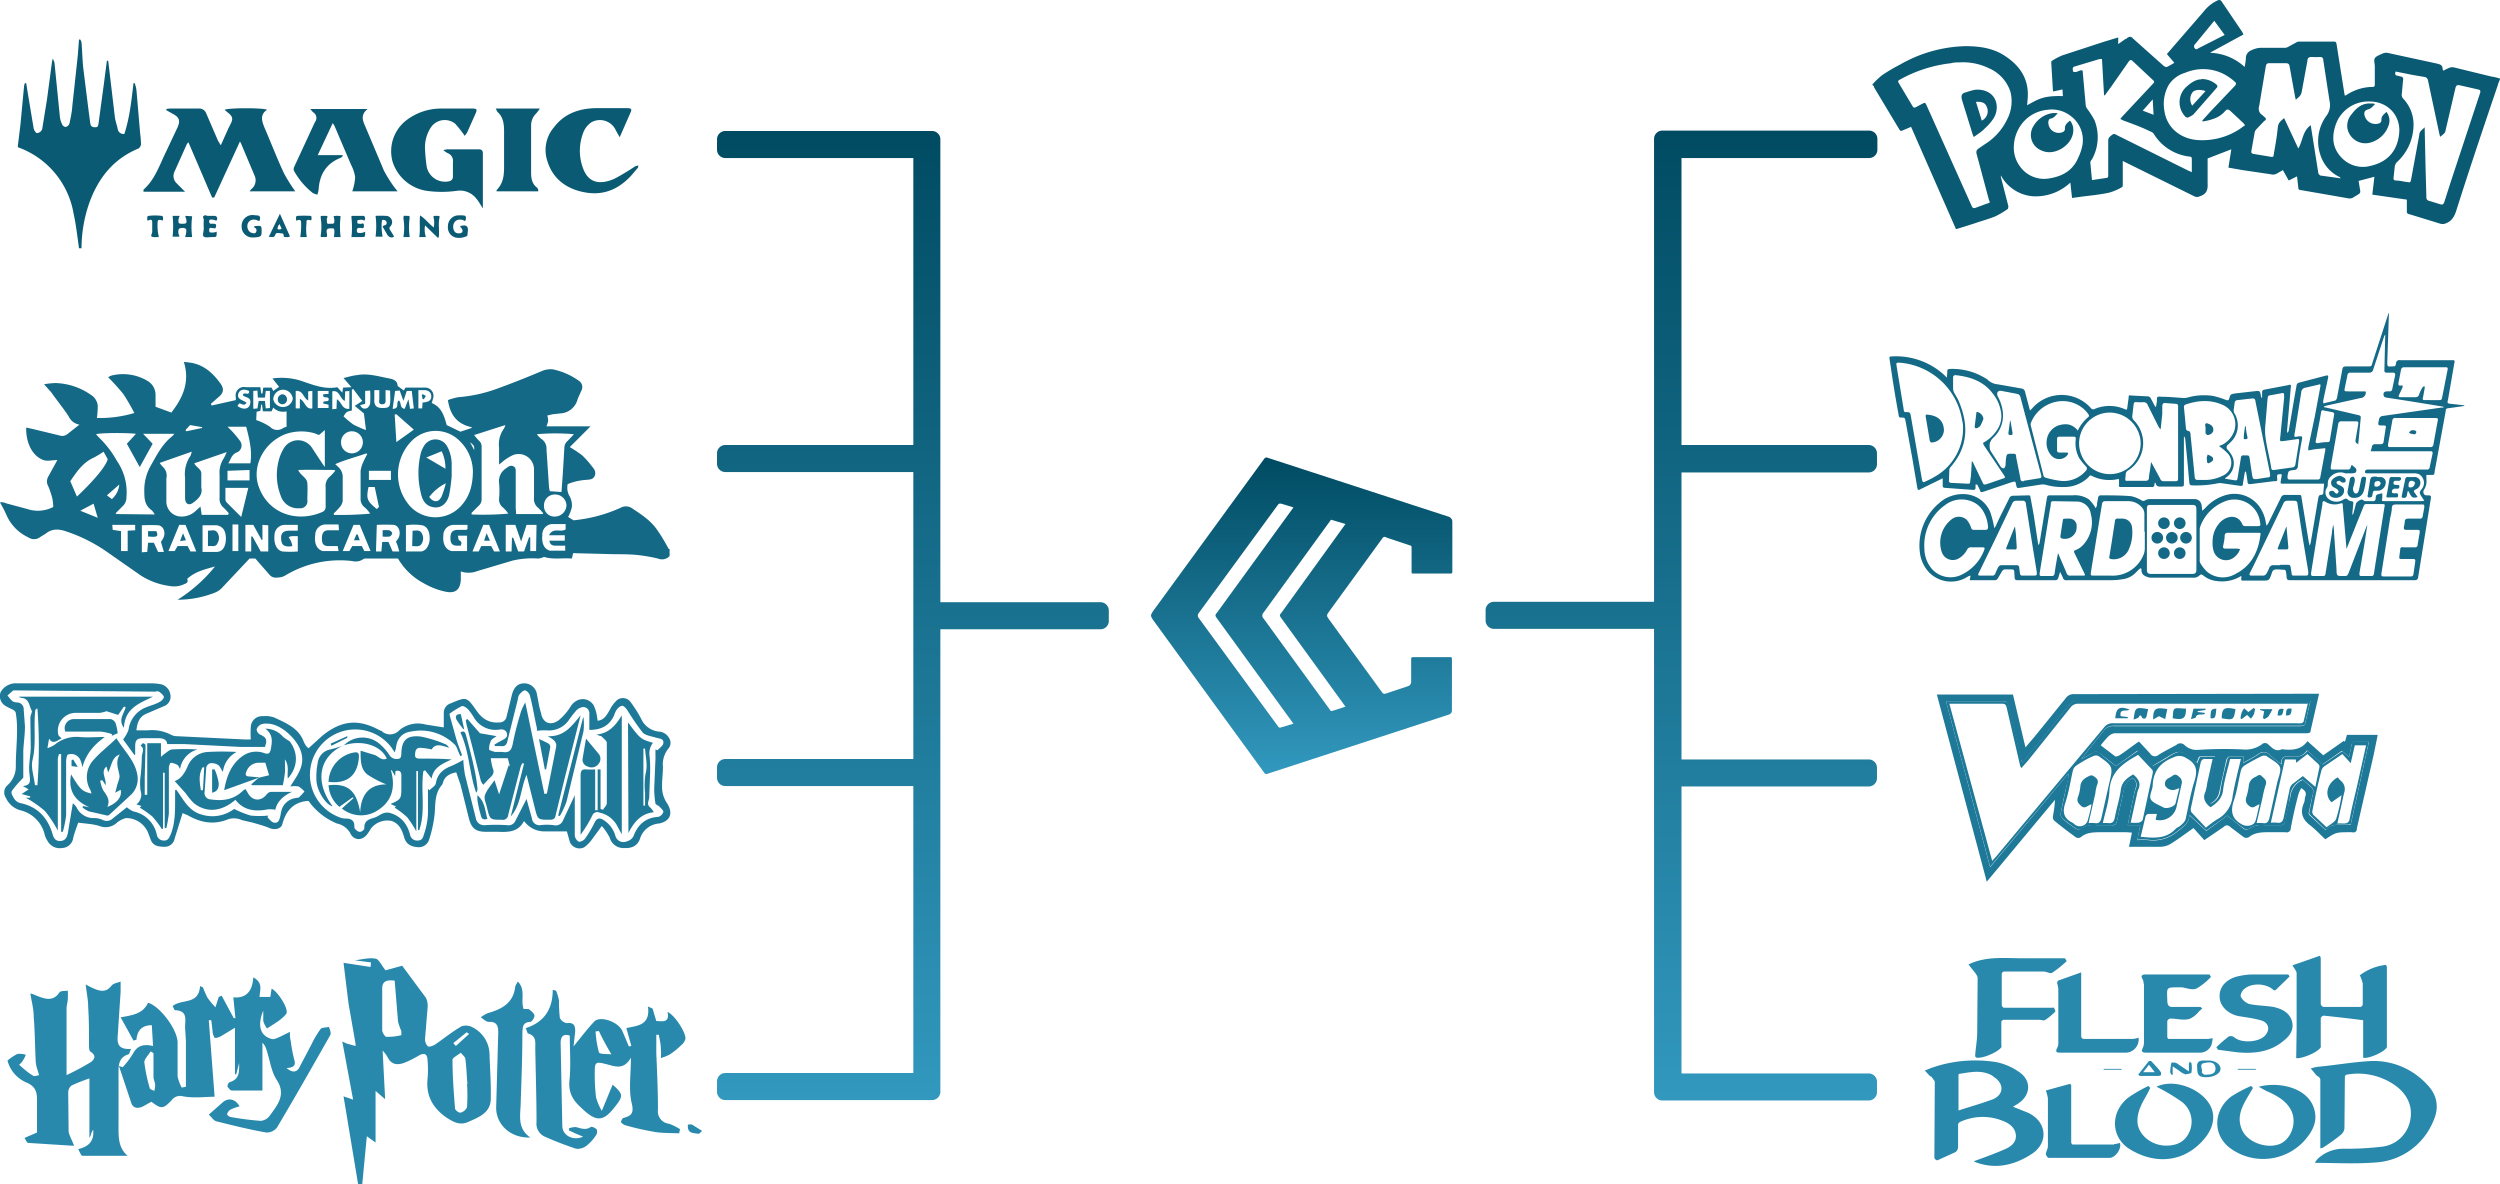 <svg id="Layer_1" data-name="Layer 1" xmlns="http://www.w3.org/2000/svg" xmlns:xlink="http://www.w3.org/1999/xlink" viewBox="0 0 601.1 284.8"><defs><linearGradient id="blue_icons" x1="312.9" y1="110" x2="312.9" y2="186" gradientUnits="userSpaceOnUse"><stop offset="0" stop-color="#004b62"/><stop offset="1" stop-color="#3298be"/></linearGradient><linearGradient id="blue_icons-2" x1="219.5" y1="31.5" x2="219.5" y2="264.6" xlink:href="#blue_icons"/><linearGradient id="blue_icons-3" x1="404.3" y1="31.4" x2="404.3" y2="264.5" gradientTransform="matrix(-1 0 0 1 808.6 0)" xlink:href="#blue_icons"/><style>.cls-1{fill:#146986}.cls-2{fill:#0a5a74}.cls-3{fill:#1e7999}.cls-6{fill:#2889ac}</style></defs><path class="cls-1" d="M161 132v1.7a2.5 2.5 0 0 1-2.8.6 38 38 0 0 0-5.4-.9c-2.4-.2-4.8-.1-7.1-.2l-7.9-.2-.3 1.3c-2.3-.2-4.5.3-6.7-.4a4 4 0 0 1-1.4.4 20.5 20.5 0 0 0-6.2.5l-8.4 2.5a5.8 5.8 0 0 1-4 .1v2.1c-.2 2.3-1.3 3.2-3.5 2.8a17.5 17.5 0 0 1-5.3-2 15.6 15.6 0 0 1-6.3-6H88a1 1 0 0 0-.6.1 3.2 3.2 0 0 1-2.7.5 25.4 25.4 0 0 0-16 3.4 3.5 3.5 0 0 1-1.3.5c-.9.1-1.8.3-2.6-.6l-3.4-3.9H60l-6.4 6.8a5.1 5.1 0 0 1-1.7 1.3 24.3 24.3 0 0 1-9.2 1.8 36.1 36.1 0 0 0 9-8c-2.4.7-4.8 1.2-6.7 3 .3.7 0 1-.6 1.2a5.7 5.7 0 0 1-3.6.5 17.1 17.1 0 0 1-6.9-2.5l-8.6-6a38.2 38.2 0 0 0-9.3-4.6c-1.7-.6-3.4-.8-5 .5l-1.3.8a2.4 2.4 0 0 1-2.9.1 10.6 10.6 0 0 1-5.3-5.5A28.2 28.2 0 0 0 .1 121v-.3c.5.1 1 .1 1.3.3l5.2 1.4a8 8 0 0 0 6.2-.5 11.6 11.6 0 0 0-.2-2 21.5 21.5 0 0 0-1-3 2.3 2.3 0 0 1 0-2.3l2.2-4-1.4.1a5.6 5.6 0 0 1-1.7 0c-3.2-1-4.5-4.7-4.4-7.9l1.8.4 6.2 1.5a2 2 0 0 0 2-.4l2.8-2.2a3.5 3.5 0 0 1-2.6-2c-1.3-2-2.8-3.8-4.2-5.8l-1.7-1.9a18.4 18.4 0 0 1 2.7-.3 15.6 15.6 0 0 1 8.5 2.8 3.5 3.5 0 0 1 1.7 2.6 20.4 20.4 0 0 1-.2 3 28.8 28.8 0 0 0 9-1.2 52 52 0 0 0-2.6-4.5 53.8 53.8 0 0 0-3.7-4.1 4 4 0 0 1 .8-.4 11.5 11.5 0 0 1 8.7 1.3 3.9 3.9 0 0 1 1.9 3.3v2.9l3.8 1.4c2.8-3.6 4.5-7.4 3-12.2l1.6.2c3.2.5 5.4 2.5 7.2 5 1 1.4.7 2.4-.6 3.4l-1.7 1.5.2.4 5.8-1.3v-.7a2 2 0 0 1 2.4-2.4h3.5l.2 1.5h.3l.2-1.4h2l.4.8 1.4-1-1.6-2a15.6 15.6 0 0 1 6.7.5c3 1 5.8 2.2 8.9 1.6l1.2 1.3.2-1.2 2-.1-1.9-2.2c1.2-.3 2.2-.6 3.2-.7 2.7-.5 5.2.3 7.8.8 1.2.2 2 .7 2 1.8l1.5 1.1.4-.7h4.5a2 2 0 0 1 2.1 2.7 9.8 9.8 0 0 1-.3 1c2.4 1 3 3.1 3.6 5.3l3.3 1.6 2.7-.9v-.2c-3.5-.7-5.2-3-5.7-6.5a14.7 14.7 0 0 1 2.5-.7 35 35 0 0 0 9.2-2c3.6-1.3 7.1-2.7 10.7-4.2a5.3 5.3 0 0 1 2.8-.5 16.6 16.6 0 0 1 6.2 2.7 1.8 1.8 0 0 1 .7 2.4l-.9 2a4.5 4.5 0 0 1-4.1 3.5l-1.9.2-1.3.3a5.8 5.8 0 0 1 .2 1.3 8.2 8.2 0 0 1-.4 1.3H142l-5 5a30 30 0 0 1 3 2 21 21 0 0 1 2.3 2.6c.5.6 1.1 1.3.7 2.3s-1.4.9-2.3 1a13.5 13.5 0 0 0-4.2 1 4 4 0 0 0 .5 3 4.5 4.5 0 0 1 .5 2.5 9.7 9.7 0 0 1-.9 2.4l1.3.8a35.7 35.7 0 0 0 11.3-3 2.6 2.6 0 0 1 2.6 0c2.4 1.6 4.8 3.1 6.4 5.6 1 1.4 1.8 2.9 2.6 4.3Zm-48.3-26 .3.3 1 1.9c.2-1.2-.5-1.4-1-1.9l-.3-.3h-.1Zm1 7.2a10.4 10.4 0 0 0-3.3-7.3 8.1 8.1 0 0 0-11.4.1 11.5 11.5 0 0 0-.5 15.6 8.3 8.3 0 0 0 12.2.2c2-2.1 3-4.7 3-8.6Zm-35.6-9.8-1.4 1.2-1-.4a11.5 11.5 0 0 0-7.1.2c-5.1 2-8 7.5-6.5 12.3 2.3 7 9.5 9 15.4 6.4a1.3 1.3 0 0 0 .8-1.3v-4.6a2.9 2.9 0 0 1 1-2.6 11.8 11.8 0 0 0 1.3-1.4l-.2-.2c-2.9 0-5.7-.1-8.7 0 .6 1.4 2.1 1.8 2.2 3.2s0 2.6 0 4a1.7 1.7 0 0 1-1.9 2 4.3 4.3 0 0 1-4.5-3 13.7 13.7 0 0 1-.6-8 10.8 10.8 0 0 1 1.4-3.5 4 4 0 0 1 6.6-.2l2.3 3.5.9 1.3Zm35.3 20v.3a68.8 68.8 0 0 0 8.8-.2 6.6 6.6 0 0 0-1.3-1.5 2.4 2.4 0 0 1-.9-2.1 21.2 21.2 0 0 0 0-3.8 3.6 3.6 0 0 1 1.7-3.5c.5-.4 1-.8 1.7-.5s.6 1 .6 1.6v8.4l.1 1.5h6.4l.1-.2a15.2 15.2 0 0 0-1.2-1.3 2.7 2.7 0 0 1-1-2.5v-6.8a3.7 3.7 0 0 0-5-3.4 11 11 0 0 0-2.3 1.4l-1.1.9v-4a6.5 6.5 0 0 1 1.2-4.7 3.6 3.6 0 0 0 .3-.8l-7.5 2.4a15.9 15.9 0 0 0 1.1 1.3 1.9 1.9 0 0 1 .7 1.6v12.6a2.1 2.1 0 0 1-.8 1.6l-1.7 1.7Zm-58.5.3.1-.3a12.6 12.6 0 0 0-1.2-1.3 2.8 2.8 0 0 1-1-2.5v-5.4a6.2 6.2 0 0 1 1-4 10.5 10.5 0 0 0 .7-1.5l-7.8 2.7c.5 1 1.8 1.4 1.7 2.6v3a.6.6 0 0 0 0 .2c.4 1.8-.8 2.8-2 3.7-1 .7-1.8.3-1.9-1v-5a7.7 7.7 0 0 1 1.3-5.3 5.3 5.3 0 0 0 .3-1l-7.7 2.7a5.9 5.9 0 0 0 .8 1 2.8 2.8 0 0 1 .8 2.7v5.6a3.6 3.6 0 0 0 3.6 3.6 4.9 4.9 0 0 0 3.5-1.4l1.1-1 .3 2h6.3Zm-17.7 0a4.7 4.7 0 0 0-.7-1c-1.6-1.1-1.8-2.6-1.8-4.3a12 12 0 0 1 1.7-6.7c1.4-2.5 2.7-5 5-6.8a3.5 3.5 0 0 0 .5-.6h-7.5l2.3 2.4-3.1 5.6-3.1-5.6 2.2-2.4c-3-.3-8.7-.2-9.6.1a9.2 9.2 0 0 0 .7.8 23.8 23.8 0 0 1 4.3 5.6 13.3 13.3 0 0 1 2.3 8.8 2.9 2.9 0 0 1-1 2.2l-1.6 1.6.2.2Zm43-.3.1.4a79.1 79.1 0 0 0 8.7-.3 7 7 0 0 0-1.3-1.5 2.5 2.5 0 0 1-1-2.1v-6.6a6.8 6.8 0 0 1 .6-2.1 20.4 20.4 0 0 1 1-2l-.2-.2c-2.5.9-5 1.5-7.5 2.6a10 10 0 0 1 1.2 1.2 3.3 3.3 0 0 1 .6 1.6v6a2.7 2.7 0 0 1-.6 1.4 22 22 0 0 1-1.6 1.7Zm54.8-5.1.3-4 .4-6.7a2.1 2.1 0 0 1 .8-1.6l1.5-1.6a52 52 0 0 0-8.9 0 4.5 4.5 0 0 0 1.3 1.3 2.8 2.8 0 0 1 1 2.4l.6 9a6 6 0 0 0 .2 1Zm-116.5 1.1c3.2-3 6.9-7 7.4-9l-1-1.8a20.6 20.6 0 0 1-2.3 1.4c-2.7 1.2-4.2 3.5-5.7 5.7Zm109 13.1h1.4l.1-6.3h-2.4l-1.3 4-1.4-4h-2.3v6.4h1.4l.1-3.3h.3l1.2 3.3h1.4l1.2-3.4h.3Zm-72.6-21.1h5.3c.5-3.1-.3-6-1-8.8h-4.5l1 1a25.7 25.7 0 0 1 2 2.4 1.8 1.8 0 0 1-.8 2.8c-1.2.5-1.4 1.6-2 2.6Zm8.2 14.8v3.6h-.2l-2-3.6H59v6.4h1.4V129h.3l2 3.6h1.8v-6.3ZM65.7 98l-.4.9h-2.1l-.2-1.6h-.2l-.2 1.5-.9.2-.1 2a14.3 14.3 0 0 1 3.3 1.6 2.4 2.4 0 0 0 3.2.3 6 6 0 0 1 .8-.3v-3.7a3.3 3.3 0 0 1-3.2-.9Zm-6 19.3h-5.5v2.8a1.2 1.2 0 0 0 .3.7l3.5 3.5Zm-21 13a8 8 0 0 0 .6-1c.6-1.3 0-2.8-1.2-3a40.2 40.2 0 0 0-4 0v6.5l1.3-.1.2-2.2H37l1 2.2h1.4Zm10-4v6.4h3.5c1.3-.1 2-1.2 2.1-2.8.1-2-.5-3.1-1.8-3.5a1.4 1.4 0 0 0-.4-.1ZM88 103.4l-.5-4-2.2-1.8 1.8-1.2-2.2-2.9-.3.2v5c-1.3.3-1.3.3-2 1.4a20.7 20.7 0 0 0 2.4 2 25 25 0 0 0 3 1.3Zm9.6 29.2h3.5c1.1 0 2-1.1 2.2-2.7.1-2-.5-3.3-1.8-3.6a12.2 12.2 0 0 0-3.9 0Zm-7.2 0h1.3l.2-2.3h1.5l1 2.3H96l-.4-1.4-.4-1a5.5 5.5 0 0 0 .6-.8c.7-1.4.1-3-1.1-3.2a40.2 40.2 0 0 0-4.1 0ZM132 130h3.8v-1.3H132c1-2 2.8-.6 4-1.4V126h-3.2a2.5 2.5 0 0 0-2.4 2.6c-.2 2 .4 3.4 1.8 3.8a.9.9 0 0 0 .3 0h3.4v-1.2h-2.3c-.8 0-1.4-.2-1.5-1.3Zm-19.6-3.8h-3.3a2.5 2.5 0 0 0-2.5 2.6c-.2 2 .6 3.4 2 3.7a.5.5 0 0 0 .2 0h3.5v-3.7h-2.2c.1.5.1 1 .3 1.1.8.4.5.8.4 1.3h-.9c-1.1 0-1.6-.5-1.6-1.8s.4-1.9 1.6-2h2c.2 0 .3 0 .5-.2ZM69.7 129l-.3.2a6 6 0 0 1 .6 1 6.3 6.3 0 0 1 .3 1.1l-.7.1c-1.4 0-1.9-.4-2-1.8s.5-2 2-2h2v-1.4h-3a2.5 2.5 0 0 0-2.6 2.5c-.2 2 .5 3.6 1.9 3.9a23.6 23.6 0 0 0 3.7 0v-3.7h-1.3Zm63.7-4.8a2.8 2.8 0 0 0 2.8-2.7 2.7 2.7 0 0 0-2.6-2.6 2.6 2.6 0 0 0-2.8 2.6 2.5 2.5 0 0 0 2.6 2.7ZM82 106.4a2.6 2.6 0 0 0 2.6 2.6 2.6 2.6 0 0 0 0-5.3 2.6 2.6 0 0 0-2.6 2.7Zm3 19.8-2.6 6.3H84l.7-1.2H87l.6 1.2h1.5l-2.6-6.3Zm-41.9 0-2.6 6.3h1.5l.7-1.2h2.4l.7 1.3h1.4l-2.6-6.4Zm77.1 6.4-2.6-6.4h-1.4l-2.6 6.4h1.5l.6-1.3h2.4l.7 1.3Zm-39-1.3H79c-1.2 0-1.6-.5-1.6-1.8s.4-2 1.6-2h2.5l-.1-1.4h-3.2a2.5 2.5 0 0 0-2.4 2.5c-.3 2.1.4 3.5 1.8 3.9a1.4 1.4 0 0 0 .4 0h3.4Zm14-31.7-.3.1.4 6.6 4.2-3-4.2-3.7Zm4.3-1.4L99 94h-1.2l-.8 2.4-.9-2.5-1.1.1-.6 4.3c1.8 0 .7-1.6 1.5-2 .7.5.1 1.8 1.4 2l.9-2.3.4 2.3Zm-67 29.3v-1.3H27l.1 1.2 2 .3v4.8h1.6v-4.9Zm38.6-33.6v4.3h1v-2.3c1.3.6 1.3 2.6 3 2.3V94l-1 .1v2.2c-1.2-.6-1.2-2.5-3-2.3ZM84 98.2V94l-1 .1-.1 2.3c-1.2-.5-1.2-2.7-3-2.3v4.3l1-.1.1-2.3c1.2.7 1.2 2.5 3 2.3Zm10 15h-5.3v2.2H94Zm-39.3 0v2.3H60V113ZM68 93.7a2.4 2.4 0 0 0-2.3 2.3 2.4 2.4 0 0 0 4.7-.1 2.4 2.4 0 0 0-2.4-2.2Zm-5.8 2.7h1.5l.2 1.8 1-.1V94h-1l-.2 1.6H62l-.1-1.7-1 .1v4.3l1-.1Zm30.5-2.6v2c0 .5.2 1.4-.8 1.4s-.7-.8-.7-1.4v-2h-1.2v2.3a4.6 4.6 0 0 0 0 .6c.2 1 .7 1.4 2 1.4s1.7-.2 1.8-1.2 0-2 0-3Zm-35.4 38.7v-6.4h-1.4v6.4Zm19.1-34.4H79v-.8l-1.3-.3c-.1-1 1.6 0 1.3-1.2-.3-.6-1.4.2-1.3-1l1.3-.1V94h-2.6Zm14.2 24.3c.2-.2.5-.4.5-.6l-1-4.7h-1.5c-.6 2.9-.3 3.4 2 5.3Zm11-25.6.7-.1c1-.2 1.4-.6 1.4-1.4s-.5-1.4-1.5-1.5h-1.6v4.4h.9Zm-42.3 0c-.6 1-1.2.2-1.8.2l-.4.6c1 .8 2.2.9 2.8.1a2 2 0 0 0 .3-1.1c0-1.2-1.4-1-1.8-1.6.2-1 1.6.4 1.5-1-1.2-.5-2-.4-2.5.4-.7 1.7 1 1.7 1.8 2.4Zm-40 26 4.2 1.7-1-3.4Zm67.3-25.4c.4.9 1 1 1.7.7A1.8 1.8 0 0 0 89 97a26.8 26.8 0 0 0 0-3.1l-1.2.1v3.1Zm-57.8 19-3.1 2.7 1.2.9a5.3 5.3 0 0 0 1.8-3.7Zm16.9-14.2-1.1 1.2.2.3 3.8-.8v-.2ZM112.7 106Z"/><path class="cls-1" d="m13.9 110.7-.1-.1v.1h.1zM113 106.3l-.3-.3.3.3ZM108.6 114.5a45.6 45.6 0 0 1-.6 4.5c-.5 2-1.8 3.1-3.4 3s-2.8-1-3.3-3a20.4 20.4 0 0 1-.2-9.7 6.6 6.6 0 0 1 .8-2 3.2 3.2 0 0 1 5.6 0 9 9 0 0 1 1.1 4.3V114.5Zm-1.5-1.8a9.5 9.5 0 0 0-.9-4.2l-3.7 1.5Zm-1 6.9a28.9 28.9 0 0 0 1.1-3.4 11.3 11.3 0 0 0-4 3.3c1 1.3 2.2 1.4 2.9 0ZM35.6 129v-1.3h2c.5 1.3.3 1.5-2 1.3ZM50 131.3v-3.7c.9 0 1.7-.4 2.3.5a2.4 2.4 0 0 1 0 2.5c-.4 1-1.3.6-2.2.7ZM99.2 127.6c.8 0 1.7-.3 2.2.6a2.5 2.5 0 0 1 0 2.5c-.5.9-1.4.6-2.3.6ZM92 129v-1.5a8.1 8.1 0 0 1 1.6 0c.3.1.7.5.7.7a1.1 1.1 0 0 1-.6.8 7.4 7.4 0 0 1-1.8 0ZM86 128.5l.5 1.4h-1.4l.6-1.4ZM44 128.2l.7 1.7-1.4.2ZM117.8 130a4.7 4.7 0 0 1-.7 0 5.4 5.4 0 0 1-.7 0l.6-1.8ZM69 96.1a1.1 1.1 0 1 1-2.2 0 1.2 1.2 0 0 1 1.2-1.3 1.2 1.2 0 0 1 1 1.3ZM101.7 94.8l.7.4-.5.8-.3-.1-.2-1ZM475 116.5v.8c0 .3-.2.5-.5.5l-6.8-.5c-.5 0-.6-.2-.6-.6V115l-.6.3-4.9 2.4c-.5.3-.5-.1-.6-.4l-1.2-7.1-1.6-8.8c-.2-1-.2-1-1.1-1-.5 0-.6-.3-.6-.7q-1-5.4-1.8-10.9l-.4-2.6c0-.4 0-.5.5-.5a17.2 17.2 0 0 1 12.6 4.4l.7.7.1-1.2c0-.9 0-.8.9-.9a15.2 15.2 0 0 1 8.2 2.2 2.4 2.4 0 0 1 .7.5 3.9 3.9 0 0 0 2.3 1l5.7 1a1 1 0 0 1 .9.8l1 3.8a6.7 6.7 0 0 0 .2.7l.5-.5a9.4 9.4 0 0 1 14.2 0 .7.7 0 0 0 .9.1 9.2 9.2 0 0 1 7 0c.7.3.7.3.8-.4l.3-2.2c0-.7.1-.7.7-.6l3.9.2a.9.9 0 0 1 .8.6l1 1.9h.2l.2-1.3c0-1.2 0-1.2 1.2-1.1 1.8 0 3.6.2 5.3.3a4.3 4.3 0 0 0 1.2-.2 14.2 14.2 0 0 1 5.8-.3 18.9 18.9 0 0 1 3.2 1c.5.1.6 0 .7-.4.3-1 .3-1 1.4-1.2l5.3-.6c.5 0 .7.1.8.6l.2 1h.2v-1c0-.8 0-.8 1-1l5.3-1c.6-.2.7-.1.6.5l-.9 10.4a2 2 0 0 0 .1.6 2.2 2.2 0 0 0 .3-.5l1.4-8.2.5-2.8a.7.7 0 0 1 .6-.6l6.5-1.7c.4-.1.5 0 .5.4l-1.2 5.6v.7l2.9-.7a1 1 0 0 0 .4-.6l1.2-6.4c.2-1.1.2-1.2 1.3-1.2h4.8c1 0 1 0 1.2-.8l3.8-11.7a1.5 1.5 0 0 1 .2-.4l-.4 11.8c0 1.1 0 1.2 1.1 1.1.8 0 .9 0 1-.8a.8.8 0 0 1 1-.7h12.4c.7 0 .8 0 .6.8l-1.5 8.7c-.2.8-.2.9.7 1l2.8.3a1 1 0 0 1 .5.2l-3.5.5c-1 .1-1 .1-1.1 1l-2.6 14.2c-.1.9-.1.9-1 .9h-1v1a3.7 3.7 0 0 1-.6 2.6.9.9 0 0 0-.1.7.7.7 0 0 0 .7.6c1.2 0 1.2 0 1 1.2l-3 18.6c-.1.4-.3.6-.8.6h-30c-.5 0-.7-.1-.8-.6a10.5 10.5 0 0 0-.2-1.6.5.5 0 0 0-.3-.3l-1.7-.1c-.9 0-1.2.2-1.4 1-.6 1.7-.6 1.7-2.3 1.7h-4.5c-.4 0-.6 0-.5-.6s-.1-.5-.4-.3a8.6 8.6 0 0 1-5.5 1 6 6 0 0 1-3.2-1.3c-.4-.3-.6-.4-1 0a2 2 0 0 1-1.5.5h-10.2a3.2 3.2 0 0 1-1.3-.4 1.4 1.4 0 0 1-.9-1.3 1.6 1.6 0 0 0-.1-.6 2.3 2.3 0 0 0-.5.3l-1 1a5.3 5.3 0 0 1-3.2 1.4c-1.1.2-2.2.2-3.3.2H497a.8.8 0 0 1-1-.6l-.6-1.3h-.1l-.4 1.3a.7.7 0 0 1-.8.6h-9c-.4 0-.7-.1-.7-.6l-.1-1.5c0-.4-.3-.5-.6-.5H482a1 1 0 0 0-.6.4l-1 1.7a.9.9 0 0 1-.6.5h-6.2l.2-1.1a2.4 2.4 0 0 0-.6.2 7.4 7.4 0 0 1-9.3-.9 8.4 8.4 0 0 1-2.3-5 13.3 13.3 0 0 1 4.5-11.6 8.5 8.5 0 0 1 6-2.3 7 7 0 0 1 6.5 4.5 24.4 24.4 0 0 1 .8 3.1l.1.6a5.9 5.9 0 0 0 .4-.6c1-2.3 2.2-4.5 3.3-6.8a1 1 0 0 1 .7-.4l3.9-.1c.3 0 .4.2.4.4l.8 4.4 1 6.6a4.4 4.4 0 0 0 .1.5h.1a2.8 2.8 0 0 0 .2-.5l1.7-10.4c.2-1 .1-1 1.2-1h5a6.1 6.1 0 0 1 4 1 12.6 12.6 0 0 1 1.3 1.6l.3.5a6.9 6.9 0 0 0 .3-.7c0-.7.2-1.3.3-2 0-.1.3-.4.5-.4 2.5 0 5 0 7.4.2a8.4 8.4 0 0 1 2.5 1 .8.8 0 0 0 .9 0 2.1 2.1 0 0 1 1-.3h10.8c1 0 1.7.6 1.8 1.8l.1 1 .6-.5a10.5 10.5 0 0 1 5.2-3.3 7.4 7.4 0 0 1 8.5 3.7 8.6 8.6 0 0 1 1 3 5.4 5.4 0 0 0 .2.7l.4-.6 3-6.1a1 1 0 0 1 1-.7h3.2c.7 0 .7 0 .8.8l1.7 10.4.2.9h.1l.2-.7 1.8-10.6c.1-.5.2-.9.9-.8l.3-.3.2-2.4H549c-.7 0-.7 0-.6-.7l.2-1.2c0-.2 0-.5-.3-.4s-.7-.1-.8.4a1.7 1.7 0 0 0 0 .3c.1 1 .1 1-.8 1l-5.6.7c-.4 0-.7 0-.7-.6l-.3-2-.1-.4h-.2l-.1.4-.4 2.4c0 .6-.2.7-.8.6l-4.2-.6a2.6 2.6 0 0 0-1 0 26.3 26.3 0 0 1-6.3.5c-.5 0-.5-.3-.6-.6l-.4-4.5-.6-6.2a1.6 1.6 0 0 0-.2-.4h-.1V116c0 1 0 1-1 1h-4.5c-.6 0-1.1 0-1.3-.8a1 1 0 0 0-.2-.2l-.1.6a.5.5 0 0 1-.6.5h-7.5c-.4 0-.5-.2-.4-.5v-1c0-.3 0-.5-.3-.4a9.5 9.5 0 0 1-6.3-.8c-.3-.2-.5 0-.7.3a8.3 8.3 0 0 1-6 2.4 14.3 14.3 0 0 1-4.2-.5 3 3 0 0 0-1.2-.1l-5.2.8c-.5.1-.7 0-.8-.5-.2-1.2-.2-1.1-1.3-.8l-6.5 2.2c-.7.2-.8.2-1-.5l-.6-1.2Zm92-9.7c-.7-.4-.7-.5-.6-1.2l.6-3.5c.1-.7 0-.8-.6-.8H563a.7.7 0 0 0-.8.7l-1.8 10.2c0 .6 0 .7.5.7h3.2c.7 0 1 .1 1.2-.9l.2-.2.7.6a.8.8 0 0 1 .3 1c-.1.4-.5.3-.8.4h-1.3a1.5 1.5 0 0 1-.5 0 3.2 3.2 0 0 0-3.4.7 2.1 2.1 0 0 0-.8 1.6c0 .5 0 .9-.3 1.3a2 2 0 0 0 .3 2.4 3 3 0 0 0 3.6.4c.5-.3.8-.5 1.3 0a1.4 1.4 0 0 0 .7.3c.5 0 .6.3.5.8l-.2 2.1a2.3 2.3 0 0 0 0 .4 1 1 0 0 0 .3-.5l.6-2.3a2.3 2.3 0 0 1 1.4-.9l.2.1a1.9 1.9 0 0 0 .6.3h1.8a.6.6 0 0 0 .7-.6 2.9 2.9 0 0 1 .1-.7.6.6 0 0 1 .3-.3 11.9 11.9 0 0 1 1.2-.3s0 .1 0 .2v1c-.2.6-.1.7.5.7h8.9a4.6 4.6 0 0 0 .7-.1l-.8-1.2c-.4-.8-.4-.8.1-1.5a2.4 2.4 0 0 0-.6-3.7 3.4 3.4 0 0 0-1.3-.2H569c-.4 0-.4-.3-.3-.6s.5-.3.8-.3h14a.6.6 0 0 0 .7-.6l.7-3.3c0-.4-.1-.5-.5-.5H570l.3-1a.7.7 0 0 1 .7-.7h1.4a.6.6 0 0 0 .7-.5l.5-3.3c.2-.6 0-.7-.6-.7-1.3 0-1.3 0-1-1.4a1 1 0 0 1 1-.9l14-2h.5v-.2l-.5-.1-8-1.3-5.2-.8a.9.9 0 0 1-.6-.3c-.3-.8 0-1.2.8-1.2a4.3 4.3 0 0 1 .6 0 .6.6 0 0 0 .6-.6l.7-3.3c0-.4-.1-.6-.5-.6h-1.5c-.4 0-.6-.1-.6-.5l.2-8.3a.8.8 0 0 0 0-.3 1 1 0 0 0-.3.5l-2.6 7.9a.9.9 0 0 1-1 .7h-4.4a.7.7 0 0 0-.8.7l-.6 2.9c-.2.9-.1.9.8.9h3.7c.6 0 .6 0 .5.6a1.3 1.3 0 0 1-1.2 1l-8.1 1.8-.7.2v.2a5 5 0 0 0 .5.1l7.7 1.8c.5.1.7.3.6.8l-.4 4.3-.2 2Zm-95-3.8c0-.5 0-1.1-.2-1.8a16.5 16.5 0 0 0-15.1-14c-.7 0-.8 0-.7.7l1.7 10.4c.1.8.1.8 1 .8.4 0 .6.2.7.7l1.6 9.2 1.1 6.2c.2.8.2.9 1 .5a22.5 22.5 0 0 0 2.3-1.2A13.3 13.3 0 0 0 472 103Zm2.2 8h.1l2.4 5c.2.5.3.6 1 .4l3.8-1.3c.7-.2.7-.3.3-.9l-4.7-7c-.4-.7-.4-.7.2-1a9.3 9.3 0 0 0 3-3 5.9 5.9 0 0 0 .9-3.5 9.4 9.4 0 0 0-2-5c-2.2-3-5.4-4.1-9-4.5-.4 0-.6.2-.6.6v2.5a2.4 2.4 0 0 0 .2 1c.4.8 1 1.6 1.3 2.5 2.3 5.6 2 10.8-2.1 15.5a1 1 0 0 0-.3.6l-.1 2.6a.5.5 0 0 0 .5.6l4.1.2c.4 0 .5-.1.5-.5l.2-1.4.2-3.5Zm90 21-.9-10.4c0-.6 0-.7-.7-.5a4.2 4.2 0 0 1-3.2-.3c-.8-.5-1-.4-1 .5l-1.2 6.9-1.5 9.4c-.1.8 0 .9.7.9h1.8c.8 0 .9 0 1-.9l1.5-9.5c0-.7.2-1.3.3-2a12.5 12.5 0 0 1 .2 2l.6 8.9c0 1.5.1 1.5 1.6 1.5 1 0 1 0 1.4-1l4.2-10.9.2-.4-.7 4.6-1.2 7c0 .6 0 .7.6.7h2.2a.6.6 0 0 0 .7-.6l.2-1.4 2.3-14.5c.2-.8.1-.8-.7-.8h-3.3c-.8 0-.8 0-1.1.8a1097 1097 0 0 0-4 10Zm-57-32.8a7.4 7.4 0 1 0 7.5 7.4 7.5 7.5 0 0 0-7.6-7.4Zm12.3 4a4.8 4.8 0 0 1-.4-.4l-2.7-5.4a1 1 0 0 0-1-.7 14 14 0 0 1-1.6 0c-.5-.1-.7 0-.8.6l-.3 2.6a1.3 1.3 0 0 0 .4 1.2 7.8 7.8 0 0 1-1.4 12 1.1 1.1 0 0 0-.6 1 8 8 0 0 1-.1 1c0 .4.1.6.5.5h4.4c.5 0 .7-.2.8-.6 0-.8.2-1.6.3-2.3l.2-1.6a6 6 0 0 1 .3.5l1.9 3.5a.8.8 0 0 0 .8.6h2.8c.6 0 .7-.1.7-.8V97.6a.5.5 0 0 0-.5-.5l-2.7-.2c-.4 0-.5.2-.6.6v2l-.4 3.8Zm14.1 4 .6-.2a6 6 0 0 0 2.5-2.3 5.1 5.1 0 0 0-2.4-7.4c-3-1.3-6-1-8.9 0a.7.7 0 0 0-.3.5l.5 5.3a.7.7 0 0 0 .4.5c.6 0 .7.5.7 1l1 10.1c0 .5.3.7.7.7h2a9.5 9.5 0 0 0 4-1 3.4 3.4 0 0 0 1.4-5.2 11 11 0 0 0-1.8-1.6 3.8 3.8 0 0 0-.4-.3Zm5 24.8a3.8 3.8 0 0 1-1.2 1.8 3.1 3.1 0 0 1-5.2-1.5 6.4 6.4 0 0 1-.2-2.2 6.6 6.6 0 0 1 2.1-4.8c1.8-1.5 4.2-1.5 5.1.9a.8.8 0 0 0 .7.3h2.6c1 0 1.1 0 .9-1a6.2 6.2 0 0 0-8.8-4.8 10.2 10.2 0 0 0-5.6 6 2 2 0 0 0-.1.7v7.2a1.5 1.5 0 0 0 .2.9 9.9 9.9 0 0 0 1.6 2 6 6 0 0 0 6.8.5c3.9-2 5.5-5.4 6-9.4.1-.4 0-.5-.4-.5h-7.4c-.4 0-.7.1-.8.6 0 .9-.2 1.8-.4 2.7 0 .3.1.5.5.5h2.9l.6.1Zm-39-28.5a9.5 9.5 0 0 1 2.6-3.3.5.5 0 0 0 0-.5 8 8 0 0 0-1-1.2 7.7 7.7 0 0 0-6.2-2 8.3 8.3 0 0 0-6.7 5.2 1.2 1.2 0 0 0 0 .7l3 11.8a.8.8 0 0 0 .7.7 25 25 0 0 0 3.3.7 7 7 0 0 0 6.3-2.5c.3-.4.2-.6 0-.9a15.7 15.7 0 0 1-1.7-2.1 7.5 7.5 0 0 1-.8-4.5c0-.4 0-.6-.5-.6h-3.4c-.4 0-.6.1-.6.6v2.6a.5.5 0 0 0 .6.6h1.6a2 2 0 0 1 .5.1 1.9 1.9 0 0 1-.2.5 2.5 2.5 0 0 1-3.9.1 4.5 4.5 0 0 1-1.1-3.5 4.3 4.3 0 0 1 2.8-3.7c2-.6 3.3-.3 4.6 1.1-.1.1-.1.1 0 .1Zm16 24.3v-4.1a2.6 2.6 0 0 0-.3-1.3 4.3 4.3 0 0 0-3.5-1.9h-5.6c-.5 0-.7.2-.8.7l-2.7 16.6c0 .5 0 .6.6.6h4.2a8 8 0 0 0 8-5.3 4.2 4.2 0 0 0 .2-1.3v-4Zm-20.8 5.3h.1l.2.5 1.8 4.2a.8.8 0 0 0 .9.6h2.7c1 0 .9 0 .6-.7l-2.3-4.7c-.2-.4-.2-.6.4-.8a4.9 4.9 0 0 0 1.5-1 8 8 0 0 0 2-7.7 3.4 3.4 0 0 0-3.1-2.9l-6-.1a.5.5 0 0 0-.5.5c0 .7-.2 1.4-.3 2l-2.4 14.9c0 .4 0 .6.5.6h2.5a.6.6 0 0 0 .6-.6l.3-2Zm-18.8-5.7h1.4c.4 0 .6-.2.6-.6a8.2 8.2 0 0 0-1-3.6 5.5 5.5 0 0 0-2.6-2.5 6.5 6.5 0 0 0-6.8.8 11.8 11.8 0 0 0-4.9 10.4 7.6 7.6 0 0 0 1.9 5 6 6 0 0 0 7.2 1.2 10.7 10.7 0 0 0 5.3-5.9c.2-.5 0-.6-.4-.6H474a1 1 0 0 0-1 .5 5.2 5.2 0 0 1-2.1 2.2 2.8 2.8 0 0 1-4-1.5 7.1 7.1 0 0 1 2.3-7.9 2.8 2.8 0 0 1 3.7.1 5.4 5.4 0 0 1 1 1.8c.1.4.3.6.7.6h1.3Zm10.6-11.8 3.7-.6c.5 0 .6-.3.5-.7l-5-18.8a1 1 0 0 0-.8-.8l-3.7-.7c-.9-.2-1.3.4-1 1.2l.2.4a10 10 0 0 1 1.1 4 7.3 7.3 0 0 1-2.5 5.8 3 3 0 0 0-.6 1 2.3 2.3 0 0 0-.1 1 2.4 2.4 0 0 0 .2 1l1.3 2 1.2 1.9a1 1 0 0 0 .8.3l.3-.6.1-1.6c.2-1.3.2-1.3 1.5-1.3.9 0 .9 0 1 1l1 5c0 .4.2.7.8.6Zm61.7 20.2h1.7c.6 0 .7.1.8.8l.2 1.3c0 .3.1.5.5.5h3c.4 0 .5-.2.5-.5v-.5l-1.5-9.1-1.1-7.2c0-.5-.3-.7-.8-.7h-1.5a1 1 0 0 0-1.1.7l-7.1 14.8-1 2c-.1.3 0 .5.4.5h3a1 1 0 0 0 .6-.4 10 10 0 0 0 .7-1.4 1 1 0 0 1 1.1-.7h1.5Zm-60.6 2.6h1c1.1 0 1.1 0 1-1l-1.6-9.9-1-6.4a.7.7 0 0 0-.8-.7h-1.5a1 1 0 0 0-1 .7l-4 8.4-4 8.2c-.3.6-.2.7.4.7h2.7a.8.8 0 0 0 .9-.6 10.2 10.2 0 0 1 .7-1.5 1 1 0 0 1 .6-.4h3.8c.4 0 .6.2.6.6l.2 1.5a.5.5 0 0 0 .5.4ZM535 115v.1l1.8.3c1.2.2 1.1.2 1.3-1l.7-4.3c0-.4.3-.7.7-.6h.5c.7 0 .8 0 .9.7l.6 4c.2 1 .2 1 1.1 1l2.5-.4c.7 0 .8-.2.7-1l-1.7-8.4-1.8-8.9c0-.4-.2-.7-.7-.7l-3.6.4a.7.7 0 0 0-.7.7l-.2 1.4a1.7 1.7 0 0 0 .1 1 5.6 5.6 0 0 1-.3 6.4 10.4 10.4 0 0 1-1.2 1.2.8.8 0 0 0 0 1.3 9 9 0 0 1 .8 1.1 4 4 0 0 1-1 5.3Zm44 6.3h-3c-.6 0-.8.2-.9.7 0 .8-.2 1.7-.4 2.5l-2.1 13.3c-.1.7 0 .8.6.8h6.4a.6.6 0 0 0 .7-.6l.4-2.8c.1-.7 0-.8-.6-.8h-2.7c-.4 0-.6-.1-.5-.6l.2-1.6c0-.6.3-.7.8-.6h2.7a.6.6 0 0 0 .7-.7l.5-2.9c0-.5 0-.6-.6-.6h-2.7c-.4 0-.6-.2-.5-.7a11.1 11.1 0 0 0 .2-1.2c0-.6.3-.8.8-.8h2.8a.6.6 0 0 0 .7-.5l.4-2.2c0-.7 0-.7-.6-.7H579Zm-24-13v-.7l1.6-7.6 1.3-7c.1-.6 0-.7-.5-.5l-3 .7a1.2 1.2 0 0 0-1.1 1.2l-1.5 9.4c-.3 1.5-.2 1.3 1 1.1.7 0 .8 0 .7.7-.4 2.1-.8 4.3-1 6.5a.9.9 0 0 1-1 .9c-1.3.2-1.3.2-1.5 1.6 0 .5.1.7.5.7h6.7a.6.6 0 0 0 .7-.6l1.2-6.5c0-.4 0-.5-.4-.4l-2 .2Zm-5.8-12.7c0-1.2 0-1.2-.9-1l-2.2.4c-.8.1-.8.2-.9 1l-.5 6a13 13 0 0 0 0 3c.3 2.5 1 5 1.4 7.5 0 .4.3.6.7.5l4.3-.6a.8.8 0 0 0 .8-.7l.9-5.5c0-.6 0-.7-.6-.6l-2.8.4c-1.2.1-1.3.4-1.1-1.2Zm35.6.6h1.6c.6 0 .7-.1.8-.7l1.3-6.6c.1-.5 0-.6-.6-.6H578a.7.7 0 0 0-.7.6l-.6 3.1c-.1.5 0 .8.6.7s.4.2.3.6l-.7 1.5c-.3.6-.2.7.4.7h3.5a.8.8 0 0 0 .8-.5c.2-.6.5-1.3.9-1.9l.4-.3a1.3 1.3 0 0 1 .1.5l-.4 2.2c-.2.7 0 .7.6.7Zm-5.3 11.3h4.8a.7.7 0 0 0 .8-.7l1-5.5c.2-.7 0-.8-.6-.8h-9.4a.7.7 0 0 0-.9.7l-1 5.5c-.1.7 0 .8.6.8h4.8Zm-51.4 22.1v-7c0-1-.2-1.2-1.1-1.2h-9.7c-1 0-1.1.1-1.1 1.1v14.3c0 1 .2 1.2 1.2 1.2h9.5c1 0 1.2-.2 1.2-1.2Zm29-23c.9-.2 1.7-.3 2.6-.3.3 0 .5-.2.5-.5l1-6a.5.5 0 0 0-.4-.7l-2.1-.4a.4.4 0 0 0-.6.3l-.3 1.8-1 5.2c-.1.3 0 .6.4.5Z"/><path class="cls-1" d="M581.3 119.5c-1 .3-1.3.2-1.8-.6l-.4-.8h-.2l-.2 1a.6.6 0 0 1-.6.6c-.6 0-.7 0-.6-.6l.8-3.8a.6.6 0 0 1 .7-.6h1.4a1.4 1.4 0 0 1 1.4.7 1.6 1.6 0 0 1-.2 1.7 2 2 0 0 1-.8.6c-.5.2-.5.5-.2.8l.7 1Zm-.6-3.2c0-.4-.4-.7-.9-.7s-.7.5-.7 1.2c0 .4.3.4.5.4a1 1 0 0 0 1-1ZM566 119.7a1.4 1.4 0 0 1-1.5-1.8l.5-2.7a.7.7 0 0 1 1-.5l.2.5c0 .7-.2 1.4-.4 2a1.5 1.5 0 0 0 0 .7 1.3 1.3 0 0 0 .4.7.6.6 0 0 0 .8-.3 4.5 4.5 0 0 0 .3-1l.4-2c.1-.6.4-.8 1-.6 0 0 .3.2.2.3-.1 1.1-.3 2.2-.6 3.2a2.2 2.2 0 0 1-2.2 1.5ZM571.5 114.7h1a1.3 1.3 0 0 1 1.1 1.6 2 2 0 0 1-2 1.7c-.9 0-1-.2-1.2 1.1 0 .3-.2.5-.6.5-.5 0-.6 0-.5-.6l.6-3.7c.1-.5.4-.7.9-.7h.7Zm.2 1c-.6 0-.8.2-.8.9 0 .3.1.4.4.4a1 1 0 0 0 1.1-.7c0-.4-.2-.6-.8-.7ZM562.7 114.4a6.6 6.6 0 0 1 1 .5.8.8 0 0 1 .2 1 1 1 0 0 1-1 0l-.3-.3c-.2 0-.5 0-.7.2s-.1.4.1.6a7.2 7.2 0 0 0 .8.4c.5.3.8.5.8 1a1.6 1.6 0 0 1-.7 1.5 2.3 2.3 0 0 1-2 .3 1.4 1.4 0 0 1-.8-.6c-.1-.3-.2-.7.2-.9a.8.8 0 0 1 1 .2.8.8 0 0 0 .6.4.7.7 0 0 0 .4-.5 1 1 0 0 0-.4-.6 4.7 4.7 0 0 0-.7-.4 1.2 1.2 0 0 1-.3-2 2.8 2.8 0 0 1 1.8-.8ZM575 119.6c-1.5 0-1.3.2-1-1.3l.5-3a.6.6 0 0 1 .8-.6h1.5c.2 0 .5.1.5.3a.5.5 0 0 1-.4.6h-.8a.5.5 0 0 0-.6.6c0 .4.3.3.6.4h.3c.3 0 .5 0 .5.3s0 .6-.5.6h-.7c-.2 0-.6.3-.6.7s.3.4.6.4h.4c.2 0 .5 0 .5.4s0 .6-.5.6h-1ZM467.4 103.4a3.1 3.1 0 0 1-3 3 .6.6 0 0 1-.4-.4l-1-5.9c0-.3.1-.5.4-.4 2.5.2 3.9 1.4 4 3.7ZM476.9 100.7a12 12 0 0 1-.7 1.6 1.6 1.6 0 0 1-.8.6c-.4.2-.6 0-.6-.4l.4-3.2c0-.3.1-.3.4-.2a2 2 0 0 1 1.3 1.6ZM530.2 102.5c0-.7.2-.9.8-.6a2 2 0 0 1 .6.3 1.4 1.4 0 0 1 .5 1.6 1.6 1.6 0 0 1-1.4.8l-.4-.4v-1.7ZM530.6 110l.2-.7a4 4 0 0 1 1 .5.7.7 0 0 1 .2 1 3.2 3.2 0 0 1-1 .6s-.3-.1-.3-.2a10.9 10.9 0 0 1-.1-1.2ZM512.7 128a9.7 9.7 0 0 1-1 4.4 3.9 3.9 0 0 1-4.2 2c-.4-.1-.4-.4-.3-.7l.5-3.1.8-5.2c0-.5.3-.8.8-.7h1a2.3 2.3 0 0 1 2.3 1.9 10 10 0 0 1 .1 1.3ZM497 124.7h.7a1.7 1.7 0 0 1 1.6 1.8 2.8 2.8 0 0 1-3.4 3c-.4 0-.5-.3-.5-.6l.6-3.9c.1-.3.2-.3 1-.3ZM483.4 101.2l.5 2.9c0 .3 0 .5-.4.5s-.6 0-.6-.5l.4-3ZM549.8 126.7a1.4 1.4 0 0 1 0 .3l.4 4.5c0 .5 0 .6-.7.6H548c-.3 0-.4 0-.3-.4l2-5ZM484.5 126.7l.2 1.7.2 3.1c0 .5-.1.7-.6.6h-1.6c-.2 0-.4 0-.3-.4l2-5ZM540 102.5c0 .9.2 1.8.4 2.7 0 .3-.2.4-.5.4s-.5-.1-.4-.4c0-1 .2-1.8.3-2.7ZM580 104.3a.9.9 0 0 1-.3 0 2.1 2.1 0 0 1-.5-.3l.5-.5a2.4 2.4 0 0 1 1 0l.3.3a1 1 0 0 1-.3.6h-.6Z"/><path class="cls-2" d="M601.1 18.9c.1.1-.5 1.2-.5 1.5-3.4 10-6.8 20.1-10 30.2-.5 1.6-1.2 2.7-2.8 3.2a1.8 1.8 0 0 1-1 0l-7.5-2.3a.6.6 0 0 1-.6-.7V48l-8.3-1.2.5-4.3-3.8 1 .3 1.8c.2 1.1.2 1.1-.8 1.7l-1 .6a1.8 1.8 0 0 1-.9.1l-11.5-2c-.4 0-.6-.2-.6-.6l-.3-2.7-2 1-1.4-2.5-1.4.8a1.8 1.8 0 0 1-1.5.2l-6.8-1-3.4-.6.7-4.4-5.7 2.2v6c.1 1.6-.3 2.6-1.9 3.1a1.4 1.4 0 0 1-1.3 0l-16.4-8.1-.8-.4v5.7c0 .2 0 .5-.2.6a12.9 12.9 0 0 1-3 1.3c-2.2.5-4.5.7-6.8 1l-2.2.3-.4-3.7a12.2 12.2 0 0 1-8.9 3.3 9.6 9.6 0 0 1-7.8-5 1 1 0 0 0 0 .4l1.8 7-.1.6a20.5 20.5 0 0 1-3 1.8c-1.7.7-3.3 1.1-5 1.7l-4.5 1.4-10.8-24.6-1.9.8c-.6.3-.7.2-1-.3l-6-10c0-.3-.2-.4-.4-.6v-.1a20 20 0 0 1 2.3-2.2 43.5 43.5 0 0 1 4.4-2.6 33.1 33.1 0 0 1 15.6-4.4c3.3 0 6.6.4 9.5 2.3 4 2.6 6 6 5.5 10.7l-.1 1.2c2.8-1.5 3.8-2.3 8.6-2.2l-.1-1.6-2.2.5a1 1 0 0 1-.1-.3l-.4-6.7a.5.5 0 0 1 .2-.4 16.4 16.4 0 0 1 2.5-1.3L506 10l3.3-1v1.6l1.7-1.2c.2 0 .4-.2.5-.3.6-.4 1-.3 1.4.2l7.4 6.6c.2.1.6.3.7.2a18.9 18.9 0 0 0 1.8-1L521 13l9-10.4a9 9 0 0 1 3.2-2.5c.5-.2.7-.1 1 .3l5 7.4.2.5-7.9 4.3v.1a12.8 12.8 0 0 1 8.2 3.4 19 19 0 0 0 .3-2 2 2 0 0 1 1.3-2 5.5 5.5 0 0 1 2.9-.6h5.2a1.6 1.6 0 0 0 .7-.2l2.2-1.2a1.6 1.6 0 0 1 .7-.1h8.1c.5 0 .6.1.7.6l1.9 12a3.8 3.8 0 0 0 .1.4l.3-.1a11.5 11.5 0 0 1 6.4-2c.4 0 .5-.2.5-.6L571 16c0-.7-.3-1.5 0-2s1.2-.8 1.8-1.1a2.2 2.2 0 0 1 1.2-.2l12 2.6c.8.2 1.3.4 1.3 1.3a1.1 1.1 0 0 0 .2.4 8.1 8.1 0 0 1 1.2-.6 2 2 0 0 1 1.3-.2l9 2.2a11.8 11.8 0 0 1 2.1.5ZM471.3 15c-.7 0-1.5 0-2.2.2a32.8 32.8 0 0 0-12.4 4c-.3.2-.4.3-.2.7l3.4 5.7a.5.5 0 0 0 .7.2l1.5-.8c.8-.4.8-.4 1.2.5l10.8 24.1c.2.4.4.5.8.4l2.7-1c1-.3.9-.2.6-1l-3-11.2c0-.4 0-.7.4-1l1.6-1.1a14.3 14.3 0 0 0 5.4-6 9.4 9.4 0 0 0 .8-6.6 9.3 9.3 0 0 0-5.2-5.7 14.2 14.2 0 0 0-7-1.4ZM576 17.2c-.2.6-.1 1 .5 1l.7.2a.6.6 0 0 1 .6.8l-.3 3.3a1.4 1.4 0 0 0 .4 1.3 9 9 0 0 1 2.4 6.6 12.2 12.2 0 0 1-4 8.6 2 2 0 0 0-.5 1l-.3 2.8a.5.5 0 0 0 .5.6c1 0 2 .3 3 .4.4.1.6 0 .7-.5l2-10.9c0-.8.7-1.2 1.3-1.8v.7l.2 8.8.2 7.4a.8.8 0 0 0 .7.8l2.6.8c.6.2.8 0 1-.5l1.6-5 7-21.2c.2-.6 0-.8-.5-.9l-4.4-1c-.6-.1-.8 0-1 .6L588 31.4c-.1.7-.7 1-1.3 1.5l-.2-.8-2.7-12.7a1 1 0 0 0-.9-.9L580 18Zm-49 24.2v-2.8c0-.9 0-.9-.9-1a11.6 11.6 0 0 1-8.3-5.5 1.6 1.6 0 0 0-.8-.5c-2-1-4.2-1.8-6.4-2.6l-.8-.4.4-.5 7.4-7.9c.4-.4.5-.6 0-1l-4.8-4.5c-.4-.4-.6-.3-.9 0l-4.4 6.3-1.4 1.9h-.2l-.5-8.7a2.6 2.6 0 0 0-.6 0l-6 1.8c-.6.2-.4.6-.4 1s.5.3.8.3a8.1 8.1 0 0 0 .8-.3c.7-.2.8-.1.8.6l.7 7.8a1.9 1.9 0 0 0 .3.7 20.8 20.8 0 0 1 1.8 2.8 11 11 0 0 1-.6 9.4c-.2.2-.4.5-.4.8l.4 4.2 3.3-.5c.5 0 .6-.2.6-.6v-8.4c0-.8.6-1.1 1.1-1.5.2-.2.7 0 1 .2l17.1 8.5.9.4Zm35.8 1.5-.2-.3-.4-.2a8.8 8.8 0 0 1-4.3-5.2 10.3 10.3 0 0 1 1.5-9.4 4.3 4.3 0 0 0 .7-3.6l-1.5-9.8c0-.5-.3-.7-.8-.7a15.9 15.9 0 0 1-2 0c-.7 0-1 .3-1 .9l-1.4 7.6c-.2.9-.8 1.2-1.4 1.8l-.2-.9-1.3-7.2c-.1-.5-.3-.7-.9-.7h-4c-.5 0-.7.2-.8.7l-1.6 9.6a1.8 1.8 0 0 0 .8 2.2 6.2 6.2 0 0 1 .4.4c.5.3.6.7 0 1l-1.9 2a1.6 1.6 0 0 0-.4.8l-.8 4.5c0 .4.1.5.5.6l4.2.7c.5.1.7 0 .7-.6.4-2.2.8-4.5 1-6.7.2-1 .8-1.4 1.5-2l3.4 7.3c1.1-1.8 1-4.2 3-5.6l.1.7 1.7 10.7c0 .3.3.6.5.7l5 .7Zm-33.2-13.7-.1-.2 2-2.2 5.9-6.2c.3-.4.3-.6 0-.9a15.4 15.4 0 0 0-2-1.5 11 11 0 0 0-10-.7 7 7 0 0 0-4 3 9.3 9.3 0 0 0-1 6.1c.6 4.4 4.3 7 8.5 7.1a16.3 16.3 0 0 0 9.5-2.6l1.4-1-.4-.5-3.2-3c-.4-.3-.7-.4-1.1 0a6.2 6.2 0 0 1-3 2c-.8.3-1.7.5-2.5.6Zm-45.4 6.2a7.5 7.5 0 0 0 1.4 4.5 7.1 7.1 0 0 0 7.1 3c3.2-.5 5.7-1.9 7-5a12 12 0 0 0 1-3 7.2 7.2 0 0 0-2.8-7 7.4 7.4 0 0 0-5.6-1.5 8.8 8.8 0 0 0-5.6 2.7 9.4 9.4 0 0 0-2.5 6.3Zm85.5-11a8.3 8.3 0 0 0-8 5.3c-1.1 3-1 5.8 1.3 8.2a7 7 0 0 0 6.9 2c4.5-1 6.8-4 7-8.5 0-4-3-7-7.2-7ZM532.4 5l-.5.6-4.1 5a.7.7 0 0 0-.1 1c.3.4.6.2.9 0l5.7-2.9.6-.3Zm-14.6 22.6-.2-3.7-2.4 2.7Z"/><path class="cls-2" d="m474.6 33-.3-.7-2.6-8.4c-.2-1 0-1.5 1-1.7a16 16 0 0 1 2.1-.6 5.8 5.8 0 0 1 2 .1c3.7.9 3.9 4.7 2.5 6.8a10.9 10.9 0 0 1-2 2.3c-.7.8-1.7 1.4-2.8 2.2Zm3-7.5c-.5-1.3-2.5-1-2.5-1l1.4 4.5a2.5 2.5 0 0 0 1.1-3.5ZM529.3 19a5.4 5.4 0 0 1 3.7 1.4.5.5 0 0 1 0 .7l-5.6 6.4a4.5 4.5 0 0 1-1.5.8l-.4-.2a5 5 0 0 1 .4-7.4c1-.9 2.3-1.7 3.4-1.6Zm1 2.9c-1.4-.5-2.8-.3-3.2.4a2.8 2.8 0 0 0 0 3.1ZM494.7 27.3c-.4.4-.8 1-1.5 1.2-.5 0-.7.4-.7 1a2.5 2.5 0 0 0 3.6 2.2.9.9 0 0 0 .4-.7c-.1-1 .6-1.5 1.2-2a3.3 3.3 0 0 1 .8 2.2c.1 3.5-4.4 6.5-7.6 5a4 4 0 0 1-1.9-6 6.3 6.3 0 0 1 4.5-3 8.7 8.7 0 0 1 1.2 0ZM571 25.1c-.5.5-.9 1-1.6 1.2s-1 .5-.9 1.3a2.7 2.7 0 0 0 3.7 2 .9.9 0 0 0 .4-.7c-.1-1 .6-1.4 1.2-2a3.4 3.4 0 0 1 .5 3.3 6.4 6.4 0 0 1-4.9 4.2 4.4 4.4 0 0 1-5-3.6 4.2 4.2 0 0 1 1-3.3c1.2-1.6 2.6-2.8 4.8-2.6h.6Z"/><path class="cls-3" d="m554.8 178.2 3.8 3.4 5-3.5.2.3.5-1.7h7.4l-1 4.9-4 17.5c0 .8-.4 1.2-1.2 1a2 2 0 0 0-.4 0c-3.4 0-3.4 0-6 1.7-1.3-1.2-2.4-2.4-3.7-3.4-1.8-1.4-2.4-3-1.5-5.2.3-.5.2-1.2.4-1.7.3-.9 0-1.4-1-2a8.1 8.1 0 0 0-.7 1.6c-.7 2.7-1.3 5.3-1.8 8a1 1 0 0 1-1.3 1h-3.8c-1.8 0-3.5 0-5 1.2a1.3 1.3 0 0 1-1.2 0l-3.3-2.5a1 1 0 0 0-1.5 0L530 202l-2.6-2.9c-2 1.4-3.7 2.7-5.5 3.8a5 5 0 0 1-2.4.7H511.9l.7-3.4-1.3-.1h-6c-1.8 0-3.6 0-5 1.2a1.1 1.1 0 0 1-1.2 0 98.7 98.7 0 0 1-5.2-4 1.3 1.3 0 0 1-.3-1 29.3 29.3 0 0 0 .5-4L477.7 212l-12-45H484l3 12.7 2.3-2.7 7.6-9.4a2.3 2.3 0 0 1 1.5-.7l58-.1h1.2l-2 8.7c0 .7-.4.8-1 .8h-46.1a2.6 2.6 0 0 0-1.5.7 24.3 24.3 0 0 0-1.9 2.2l3.4 2.6c.2.2.8 0 1.1-.2 1.6-1 3-2.2 4.7-3.3l2.7 2.9a1.3 1.3 0 0 0 2 .3c1.4-.9 2.9-1.6 4.3-2.4a1.4 1.4 0 0 1 1.9 0 4.2 4.2 0 0 0 3.3 1.2 93.8 93.8 0 0 1 10.8-.1 6.7 6.7 0 0 0 4.5-1.2 1.1 1.1 0 0 1 1.6 0c.9.8 1.7 1.8 3.1 1.2a1.5 1.5 0 0 1 .7 0c2.1.2 4.2 0 5.6-2Zm-46 6-4-3.1a1.2 1.2 0 0 0-1.6-.1l-2.8 1.6c1.8-2.5 3.7-4.7 5.5-7a2.7 2.7 0 0 1 2.4-1h44.9c.3 0 1-.2 1-.4l1.3-5.6h-56.2a2 2 0 0 0-1.7.8l-6 7.5-5.4 6.6c0-.5-.2-.8-.3-1l-3-12.7c-.2-1-.5-1.2-1.4-1.2h-13.6l10.6 39.9 18.8-22.5a3.3 3.3 0 0 1 0 1.3c-.7 2.7-1.3 5.5-1.8 8.2a1.4 1.4 0 0 0 .3 1.2c1 1 2.2 1.8 3.4 2.6a1.2 1.2 0 0 0 1.1 0 5.3 5.3 0 0 1 3.8-.9h3.5c.8.1 1.2-.1 1.4-1 .5-2.5 1.2-5 1.6-7.5a3.8 3.8 0 0 1 2.1-2.8 1.8 1.8 0 0 1 .8 2.3c-.4 1.3-.6 2.7-.9 4l-1 5h3l-.7 3.6a22.3 22.3 0 0 1 2.6 0 9 9 0 0 0 7.2-2.2c1.3-1 2.6-1.9 2.7-3.7h.1l4 3.7 5-3.7 4 3.2a1.2 1.2 0 0 0 1.2 0 5.3 5.3 0 0 1 3.7-.9h3.9c.6 0 1-.2 1-.9l1.4-5.9a4.9 4.9 0 0 1 3-4.1l1.8 1.6a1.5 1.5 0 0 1 .6 1.8l-.9 4.1a1.2 1.2 0 0 0 0 .9l4 3.7c1.6-2 3.9-1 6-1.3l4.4-20h-3a1 1 0 0 0-1.2 1l-.6 2.7-1.7-1.5-4.7 3.3-3.7-3.4c-1 1.5-2.4 1.6-3.8 1.5-1.3-.1-2.5-.2-2.4 1.8a31.4 31.4 0 0 1-2.7-2.1 1.9 1.9 0 0 0-2.8-.3 39.6 39.6 0 0 1-3.7 2.1l.2-1.5H536c-.3 0-.6.5-.7.8l-1.7 7.7a3.8 3.8 0 0 1-2.2 2.8 1.8 1.8 0 0 1-.8-2.2l1.5-6.3.5-2.8a26.6 26.6 0 0 0-3.7 0c-.3 0-.5 1-.7 1.5l-.6-.4c-1.2-.8-2.3-2.1-3.5-2.2s-2.5 1-3.8 1.7l-2.8 1.7-3.6-3.7Z"/><path class="cls-3" d="m508.8 184.2 5.3-3.7 3.5 3.7 2.8-1.6c1.3-.7 2.6-1.9 3.9-1.8s2.3 1.4 3.4 2.2l.6.5c.3-.6.5-1.5.8-1.5a26.6 26.6 0 0 1 3.7 0l-.6 2.7-1.4 6.3a1.8 1.8 0 0 0 .8 2.2 3.8 3.8 0 0 0 2.2-2.7c.4-2.6 1-5.2 1.7-7.8 0-.3.4-.8.6-.8h3.4l-.2 1.6a39.6 39.6 0 0 0 3.7-2.1 1.9 1.9 0 0 1 2.8.2 31.4 31.4 0 0 0 2.8 2.2c-.2-2 1-2 2.3-1.9 1.5.1 2.9 0 3.9-1.4l3.7 3.3 4.7-3.2 1.6 1.4.6-2.8a1 1 0 0 1 1.2-1h3l-4.4 20c-2.1.4-4.4-.6-5.9 1.4l-4-3.8a1.2 1.2 0 0 1 0-.8l.8-4.1a1.5 1.5 0 0 0-.5-1.8l-2-1.7a4.9 4.9 0 0 0-3 4.2c-.2 2-.8 4-1.2 5.9-.1.7-.4.9-1 .9h-4a5.3 5.3 0 0 0-3.7.9 1.2 1.2 0 0 1-1 0c-1.5-1-2.8-2.1-4.2-3.2l-5 3.6-4-3.7-.1.1c-.1 1.8-1.4 2.6-2.7 3.6a9 9 0 0 1-7.2 2.2 22.3 22.3 0 0 0-2.6 0l.7-3.5h-3l1-5c.3-1.3.5-2.7 1-4a1.8 1.8 0 0 0-.9-2.3 3.8 3.8 0 0 0-2 2.7l-1.7 7.6c-.2.9-.6 1-1.4 1H504a5.3 5.3 0 0 0-3.7 1 1.2 1.2 0 0 1-1-.1c-1.3-.8-2.4-1.7-3.5-2.6a1.4 1.4 0 0 1-.3-1.2l1.7-8.2a3.3 3.3 0 0 0 .1-1.3l-18.8 22.4-10.6-39.8h13.6c.9 0 1.3.2 1.5 1.1l3 12.7.2 1 5.3-6.5 6.1-7.6a2 2 0 0 1 1.8-.8h56.1l-1.3 5.6c0 .3-.7.4-1 .4h-44.9a2.7 2.7 0 0 0-2.4 1.1c-1.8 2.3-3.7 4.5-5.5 7 1-.6 1.9-1 2.8-1.7a1.2 1.2 0 0 1 1.6.1c1.3 1.2 2.6 2.2 4 3.2Zm46-15h-55.2a2.3 2.3 0 0 0-1.6.7l-10.4 13-1.6 1.8a7 7 0 0 1-.3-.7l-3.2-13.8c-.2-.9-.5-1-1.3-1h-12.5L479 207l.9-1 26-31.1a2.5 2.5 0 0 1 2.2-1h44.2a4 4 0 0 0 1 0c.2 0 .6-.3.6-.5l1-4.3Zm-36.2 26.5h-2a.9.9 0 0 0-.7.5l-1.2 5c3.2.3 6.1.6 8.5-2 .4-.3 1-.5 1.4-1a2.9 2.9 0 0 0 .9-1.2c.7-3.1 1.2-6.3 2.2-9.4.7-2.5.4-4-2-5.3a3 3 0 0 0-3.1-.2c-3.1 1.2-4.8 3.2-5 6.6 0 1.2-.9 2.5-.5 3.4s1.9 1.4 3 2c.7.5 2.8-.1 3-1l.9-3.6-1.1.4a2.1 2.1 0 0 1-2.3-1 1.5 1.5 0 0 1 .8-1.8 6.3 6.3 0 0 0 1-.6c.8-.6 1.3.1 1.8.5a1.6 1.6 0 0 1 .4 1.3l-1.3 5.8a4.1 4.1 0 0 1-5 3Zm44.6-14.4-4.4 3a2 2 0 0 0-.7 1.2c-.8 3.1-1.5 6.3-2.1 9.4a1.2 1.2 0 0 0 .2 1l3.2 3c.7-.6 2-1.2 2.3-2a36.6 36.6 0 0 0 1.3-5.7l-2.4 1.7c-1.8-1.7-1.1-4.6 1.5-6a5.4 5.4 0 0 0 .7.8 2.6 2.6 0 0 1 .8 3L562 198a11.7 11.7 0 0 1 1.4 0c1 0 1.4-.2 1.6-1.3.5-2.7 1.2-5.4 1.8-8l2.1-9.5h-2.7l-1 4.3Zm-61 16.6a9.4 9.4 0 0 1 1.5 0c1 .2 1.4-.4 1.6-1.4l1.8-8c1-4.2 1-4.2-2.5-6.7a1.5 1.5 0 0 0-1.3 0c-1.4.6-2.8 1.4-4.1 2.3a2 2 0 0 0-.8 1.2c-.6 2.6-1 5.3-1.9 8-.6 2-.3 3.5 1.8 4.5a3.3 3.3 0 0 1 .5.4 2 2 0 0 0 3.1-.7 40 40 0 0 0 1-4.1c-1 .2-1.6 1.3-2.6.3-.6-.6-1-1-.7-2a9.8 9.8 0 0 0 .6-2.6c.1-1.5 1.2-2.1 2.3-2.6a.9.9 0 0 1 .7 0c.8.5 1.6 1 1 2.3a9.5 9.5 0 0 0-.4 2l-1.6 7Zm40.5 0a9.1 9.1 0 0 1 1.4 0c1 .2 1.4-.4 1.6-1.4l1.8-8.2c.3-1.3 1-2.8.7-3.8s-2-1.8-3.2-2.7a1.5 1.5 0 0 0-1.2 0 50 50 0 0 0-4.2 2.3 2.1 2.1 0 0 0-.8 1.2c-.6 2.4-.9 4.9-1.7 7.2-.9 2.7-.4 4.5 2.1 5.8 1 .5 2.7.3 3.1-.9s.6-2.6 1-4c-1 .2-1.5 1.3-2.6.3a1.7 1.7 0 0 1-.6-2 15.8 15.8 0 0 0 .6-2.7 2.5 2.5 0 0 1 1.6-2.2c.5-.2.9-.8 1.5-.2s1.3 1 1 2a24 24 0 0 0-.8 3.2l-1.4 6Zm-12.3 1.1a24.5 24.5 0 0 1 2.7-2 7 7 0 0 0 3.7-5.5c.5-3 1.3-6 2-9h-2.6c-.6 2.6-1.4 5-1.7 7.6-.3 2-1.5 3-3 4-1.3-1-2-2.2-1.2-3.8a11.2 11.2 0 0 0 .4-2l1.3-5.8h-1.5c-.9-.1-1.2.2-1.4 1l-2.3 10.7a1.6 1.6 0 0 0 .1 1.1l3.5 3.7Zm-17.5-12.8c1.2 1 2 2.1 1.2 3.7a6.1 6.1 0 0 0-.3 1.1l-1.5 6.8a9.7 9.7 0 0 0 1.9 0 1.4 1.4 0 0 0 1-.7l2.4-11.2a1.1 1.1 0 0 0-.1-.8l-3.4-3.6c-3.6 2-6.6 4-6.9 8.5-.1 2.6-1 5.2-1.6 7.9a9 9 0 0 1 1.3 0c1 .1 1.4-.3 1.6-1.4.4-2.1 1.1-4.3 1.4-6.4.2-2.1 1.5-3 3-3.9Zm33.1 11.6a9.5 9.5 0 0 1 1.4 0c1.1.2 1.5-.3 1.7-1.3l1.4-6.6a2.4 2.4 0 0 1 .6-1.3l2.6-2 3 2.6 1-4.8a1 1 0 0 0-.4-.8l-2.5-2.3-2.7 2.1-.1-.8h-2.6l-3.4 15.2Z"/><path class="cls-3" d="M537.5 170.5c-.4 2.6-.5 2.7-3.3 2.2 0-2.4.6-2.8 3.3-2.2ZM525.6 170.4c0 2.3-.6 2.8-3.2 2.3.2-2.8 0-2.5 3.2-2.3ZM513 173c.4-3 .4-3 3.5-2.5l-.4 1.8a.8.8 0 0 1-.5.5.7.7 0 0 1-.6-.3c-.3-.8-.5-.5-.8 0a3.8 3.8 0 0 1-1.2.5ZM521.1 170.5l-.5 2.4-1.5-.7-1.4.8c0-2.7.6-3 3.4-2.5ZM542.2 170.5a7.4 7.4 0 0 1-.3 1.3 4.9 4.9 0 0 1-.7 1l-.9-.9-1.3 1-.3-.2a8.1 8.1 0 0 1 .3-1.4 4.5 4.5 0 0 1 .6-1l1 .9 1.3-1ZM508.6 172.7c.2-2.5 1-3 3.4-2.1-.6.6-2.5-.4-2.1 1.6l1.7.2v.3ZM527.4 170.4h2.9v.3l-1.9.3v.2l1.7.2v.3a5.3 5.3 0 0 1-.8.1c-.6 0-1.2 0-1.4.8l-1.1.3ZM544.1 172.6l.3-1.6-1-.3v-.2h3a18.9 18.9 0 0 1-1 1.8 3.7 3.7 0 0 1-1 .6ZM532.9 170.4c-.2 2.2-.3 2.4-1.4 2.3 0-2 .2-2.3 1.4-2.3ZM547.6 172c.2-.8 0-1.9 1.5-1.5-.3.7 0 1.8-1.5 1.5ZM551 170.4c-.1.8 0 1.8-1.4 1.6.2-.8-.2-1.9 1.4-1.6Z"/><path class="cls-2" d="m4.3 35 .6-4.9.9-9.5A2.4 2.4 0 0 1 6 20h.3l.3 1.9 1.5 9c.1.4.5 1.1.8 1.1a1.4 1.4 0 0 0 1.3-1.3l1.1-6.8 1.2-9a6.7 6.7 0 0 1 .2-.8 6 6 0 0 1 .4 1l1.3 13a5.3 5.3 0 0 0 .5 1.7c.1.4.6.8 1 .7a1.3 1.3 0 0 0 .8-.8c.3-1.4.6-2.8.7-4.3l1.3-12 .3-3.9h.3a3.1 3.1 0 0 1 .3.7c.2 2.3.2 4.5.5 6.8l1.2 9.6.4 3c.1.8.5 1 1.2 1s.7-.4.8-1L25 20l.7-5.4h.3a5.7 5.7 0 0 1 .1.7L27.6 28c.1 1 .5 2 .7 3a1.4 1.4 0 0 0 1.6 1.2c1.3-4 1.7-8 2.2-12.2h.3a10.8 10.8 0 0 1 .4 1.6l.9 10.5a22.4 22.4 0 0 1 .2 2.6 1.4 1.4 0 0 1-.6 1c-6 2.5-9.6 7-11.8 13a33.5 33.5 0 0 0-1.9 11H19c-.4-2.8-.7-5.6-1.3-8.3a20.6 20.6 0 0 0-13.4-16ZM153.4 40.3l-1.7 2c-3 3.2-6.5 4.7-10.8 4s-7.9-3-9.3-7.6a8.4 8.4 0 0 1 1.6-8.1c2.5-3.3 6-4.5 10-4.6h7.5c1.2 0 1.3.3.8 1.3L149 33l-.9-1.6a4.2 4.2 0 0 0-5.9-2 5.2 5.2 0 0 0-2 2.6 12 12 0 0 0 0 8.5c1.3 3.5 4 4 7.5 2.5a55.9 55.9 0 0 0 5-3 5 5 0 0 1 .8-.2ZM53.1 34.9l1.8-4 .5-1c.7-1.3.6-1.9-.7-2.9l-.7-.6c1-.5 9.4-.5 10.2 0-1.8 1.2-1.2 2.8-.6 4.3 1.6 3.7 3 7.4 4.7 11A38 38 0 0 0 71 46H60l.4-.5a2.7 2.7 0 0 0 .8-3.3L58 34.6l-.3-.6-6.2 13.5H51l-5.7-13.3a3.8 3.8 0 0 0-.4.5l-3 6.7a2.4 2.4 0 0 0 .6 2.7l2 2h-10v-.5c2.5-2.2 3.6-5.2 4.9-8l3.3-7c.7-1.6.4-2.4-1.1-3.2l-1.6-.9v-.3a7.8 7.8 0 0 1 1-.1h6.7a1.8 1.8 0 0 1 1.9 1.2l2.8 6.5.6 1ZM111.7 32.6a32.3 32.3 0 0 0-2.2-2.8 4 4 0 0 0-6 1 8.7 8.7 0 0 0-1.3 5.2 40.5 40.5 0 0 0 .4 4.1 4.5 4.5 0 0 0 5.3 3.5 1.1 1.1 0 0 0 1-1.2V39a2 2 0 0 0-1.3-2.2 6.2 6.2 0 0 1-1-.7 7.1 7.1 0 0 1 1-.2h7.5c.7 0 1 .3 1 1v12.8a2 2 0 0 1 0 .4c-.6-.9-1-1.7-1.7-2.5a5 5 0 0 0-4.7-1.7 26.5 26.5 0 0 1-7 0 10.2 10.2 0 0 1-8.3-7A9.4 9.4 0 0 1 98 28.7a13.7 13.7 0 0 1 8-2.6h7.5c1.2 0 1.3.2.8 1.3l-2 4.5a9.4 9.4 0 0 1-.6.8ZM74.6 26.2h13.8c-2 1.6-1 3.1-.4 4.6L92.3 41a32.9 32.9 0 0 0 2.5 4l.8 1H84.7a13.2 13.2 0 0 0 .7-3.4 9.6 9.6 0 0 0-1-3l-4-9.4-.4-.6-3.6 7.7h6v.2a2.1 2.1 0 0 1-.4.4c-3.6 1.4-5.2 4.1-5.4 7.8a6 6 0 0 1-.3 1.1 4.7 4.7 0 0 1-1.1-.4 17.7 17.7 0 0 1-4.5-5.3 1.1 1.1 0 0 1 0-.9l5-10.8a1.6 1.6 0 0 0-.4-2.4 6.3 6.3 0 0 1-.7-.8ZM129.4 46h-10v-.3c1.6-1.6 1.8-3.5 1.8-5.6v-8.5c0-1.8-.2-3.5-1.6-4.7l-.4-.8h10.6a9.2 9.2 0 0 1-.9 1.2 4 4 0 0 0-1.2 3v11.2c0 1.3.2 2.7 1.4 3.6a1.1 1.1 0 0 1 .3.5 1.2 1.2 0 0 1 0 .4Z"/><path class="cls-3" d="M.1 166.5a4.2 4.2 0 0 1 4-2.2h32.5a14.9 14.9 0 0 1 2 .2 3 3 0 0 1 2.4 2.8 2.4 2.4 0 0 1-1.6 2.5l-4.2 1.8c-1.6.7-2.2 2-2.4 4h2.7a10 10 0 0 1 5.5 1 3 3 0 0 0 1.3.4l16.7.8h1.3a23.6 23.6 0 0 1 0-3 2.7 2.7 0 0 1 2.9-2.6 6.3 6.3 0 0 1 2.7.3c3 1.4 6 2.6 7.2 6a6.7 6.7 0 0 0 .7 1.1l.4.3 3.3-3c4.7-3.8 8.8-4.1 14-1.2.2 0 .3 0 .4.2a3 3 0 0 0 4.1-.3 6.9 6.9 0 0 1 6.3-1.4l4.4.7v-3.5a2.4 2.4 0 0 1 1.7-2.3c3.8-1.6 3.8-1.6 6.2 1.8 1.3 1.9 3 3 5.4 2.8a1.7 1.7 0 0 0 1.8-1.4l1.3-5.3c.5-1.8 1.4-2.7 3-2.7a3.1 3.1 0 0 1 3 2.6c.3 1.5.5 3 1 4.6.4 2.3 2.2 3.1 4.2 1.7a13.7 13.7 0 0 0 3-3.5c1.4-2 4-2.2 5.4-.2a9.5 9.5 0 0 1 .8 2.5l.2 1.3c1.6-.2 2.2-1.4 2.9-2.6a8.3 8.3 0 0 1 1.8-2.4 2.3 2.3 0 0 1 3.3.6 31.7 31.7 0 0 1 2.5 4 5.2 5.2 0 0 0 4.2 3 3 3 0 0 1 2.5 1.6 2.1 2.1 0 0 1-.2 2.5 6 6 0 0 0-1.3 4.4c0 1.7-.3 3.5-.2 5.3a6.9 6.9 0 0 0 1.1 3.3c1.6 2.4 1 4.4-1.8 5a5.2 5.2 0 0 0-4.6 3.6c-.6 1.8-2 2.4-3.8 2.3a3.4 3.4 0 0 1-3.5-2.5 14.2 14.2 0 0 0-1.9-2.8l-2.2 3a8.8 8.8 0 0 1-2 2.1 2.5 2.5 0 0 1-3.5-1.3l-.7-2.5h-5.5a6 6 0 0 1-4.8-2.5c-1.4 2.7-3.8 2.7-6.3 2.6h-2.8c-2.6 0-3.6-.9-4.2-3.4l-2-8-1-2.9c-1.6.3-2.8 1-3.2 2.5a1.6 1.6 0 0 1-.3.6c-1.7 2-1.5 4.5-1.7 7a30.6 30.6 0 0 1-1.3 6 2.6 2.6 0 0 1-2.7 1.9c-1.5-.1-2.8-.6-3.3-2.3s-1.1-3.3-3-4a5 5 0 0 0-5 1.8 12 12 0 0 1-1 1.5c-1.2 1.5-3.2 1.4-4-.4A4.8 4.8 0 0 0 81 198a15.7 15.7 0 0 1-6.8-5.4h-.5c-3.3.4-5 2.5-5.8 5.5-.3 1.3-2 1.5-3.1 1s-2.7-.9-4-1.3l-2.6-.6a4.6 4.6 0 0 0-3.4-.2c-3.4 1.4-6.6.8-9.7-1l-1.2-.5-1.9 6.1a2.4 2.4 0 0 1-2.4 2c-1.9 0-2.9-.4-3.4-1.8l-.6-1.6a5.7 5.7 0 0 0-5.3-3.5 5.4 5.4 0 0 0-2.4 1.3 4 4 0 0 1-4 .6 13.7 13.7 0 0 0-2.5-.5l-2.6-.3c-.4 1.2-.9 2.4-1.2 3.7a2.8 2.8 0 0 1-2.7 2.4 3.3 3.3 0 0 1-3.4-1.6 6 6 0 0 1-.7-1.4 7.9 7.9 0 0 0-6-6.1 5.4 5.4 0 0 1-3.4-3 2.3 2.3 0 0 1 .4-3 6 6 0 0 0 2-4.7c0-2.9.3-5.7.3-8.6a22.9 22.9 0 0 0-.3-4c0-.5-.7-.9-1-1-1.2-.6-2.3-1-2.7-2.3a2.4 2.4 0 0 1 0-1.6Zm129 9.2v-.6c-.6-2.6-1-5.3-1.7-7.9-.1-.5-.8-1.2-1.2-1.2s-1 .6-1.4 1.1a3 3 0 0 0-.3 1.1l-2.5 10c-.2.9-.6 1.3-1.5 1.2a12.8 12.8 0 0 0-1.5 0l-.1-.4 1.8-1c.6-.3 1.4-.7 1.2-1.6s-1-1.1-1.7-1a6 6 0 0 1-6.2-2.8 15.4 15.4 0 0 0-1.4-2c-.4-.4-1.2-1-1.6-.8a18.7 18.7 0 0 0-2.9 1.8s0 .2 0 .3l1.5 5.4c.4 1.5 1 2.9 1.5 4.3l-.4.2-.6-1.3a4.7 4.7 0 0 0-.6-1.3 11.6 11.6 0 0 0-10.7-3.3c-2.2.3-3.4 1.8-3.6 4l-.3 1-.8-1.2a10.9 10.9 0 1 0-12.5 16.8 3.8 3.8 0 0 0 1.3.3c1.4 0 2.4.3 2.3 2.1 0 .4.7 1 1.2 1.1s1.2-.5 1.2-.8c-.1-1.9 1.1-2.2 2.4-2.6.7-.2 1.3-.7 2-1a2.9 2.9 0 0 1 1.5-.2c2.8.7 4.4 2.6 5.1 5.3a1.7 1.7 0 0 0 1.8 1.4c1 0 1.3-.6 1.5-1.4a17.2 17.2 0 0 0 1-6.5v-4.5l.4.3c.5-.6 1.4-1 1.5-1.7.4-2.3 1.8-3.4 3.9-4.2a27.5 27.5 0 0 0 2.7-1.4 28 28 0 0 0 .4 3.6l2.6 10.4a2 2 0 0 0 2.2 1.7 41.5 41.5 0 0 1 5.3 0 1.8 1.8 0 0 0 2-1l2.7-5.3 1.3 4.7a1.8 1.8 0 0 0 2 1.6 12.7 12.7 0 0 1 3.2 0 1.9 1.9 0 0 0 2.3-1.2l2.8-6v9.7a2 2 0 0 0 1 1.5 2 2 0 0 0 1.5-.8 26.6 26.6 0 0 0 2.3-3.9c.5-1 1.2-1.1 2-.6a6.6 6.6 0 0 1 3 4 2 2 0 0 0 2.7 1.2 2.6 2.6 0 0 0 1.6-1.2c1-2.7 2.8-4.5 6-4.7a1.8 1.8 0 0 0 1.2-1.2c0-.4-.7-1-1.1-1.4-.3-.2-.8-.4-.8-.6a21.6 21.6 0 0 1-.3-3.7l.3-7v-2.3l.5.2c.5-.6 1.4-1.1 1.4-1.8.1-1.1-1.1-1-2-1.3-1-.3-2.4-.5-3-1.2a61.5 61.5 0 0 1-3.7-5.4c-.3-.4-.8-1-1.2-1s-1 .5-1.3.9a4.9 4.9 0 0 0-.6 1.3c-1.1 2.5-3 3.6-6 3.6v-3.8a1.5 1.5 0 0 0-1.4-1.7 2.6 2.6 0 0 0-1.7.8 21.6 21.6 0 0 0-1.8 2.3 5.8 5.8 0 0 1-5.4 2.5 15.3 15.3 0 0 0-2.2.1ZM17.6 193.2a4.4 4.4 0 0 1 .8.9 4.5 4.5 0 0 0 4 2.6 5 5 0 0 1 2.2.4 2.1 2.1 0 0 0 2.5-.3l3.4-2.7a5.8 5.8 0 0 0 1.6 1 7.2 7.2 0 0 1 5.6 5.6 1.7 1.7 0 0 0 1.8 1.4c1 0 1.2-.8 1.6-1.6 1.1-2.9 1-6 1-9V190l.3-.1c1.7 2.3 2.9 5 5.9 5.9a8.7 8.7 0 0 0 8-1.3 22.7 22.7 0 0 0 4 1.6 22.2 22.2 0 0 0 4.2 0l-.2.4c.5.5 1 1.2 1.6 1.3 1.1.2 1.3-.8 1.5-1.6l.2-1a4.1 4.1 0 0 1 3.4-3.3c.3-.1.8 0 1-.3a12.2 12.2 0 0 0 1.2-1.3 6.4 6.4 0 0 0-1.4-1.2 6 6 0 0 0-2 0l.5-.8c1.7-2.6 3.4-5.1 1.6-8.7-1.3-2.6-4.7-5.6-7.6-5.6a3.4 3.4 0 0 0-1.6.2 2 2 0 0 0-1 1.2 1.6 1.6 0 0 0 .8 1.2c1.6.7 1.8 1.3 1.2 3h-5.7l-13.8-.7h-4c-.1-1.1-1-1.4-2-1.4h-3.8c-1.5 0-1.9.5-1.9 2v2h-.2l-2.7-3.7a9.4 9.4 0 0 0 1.3-2.3 6.7 6.7 0 0 1 4.4-5.5c1-.4 2.2-.7 3.2-1.3.4-.2 1-.9.9-1.2s-.8-1-1.2-1.2c-.3-.2-.6 0-1 0L4 166h-.8l-1.4 1.2a9.4 9.4 0 0 0 1.2 1.4 2.2 2.2 0 0 0 1.2.3 1.6 1.6 0 0 1 1.5 1.7l.3 4c0 2-.3 4-.4 5.9v6.5c-1 1-1.9 2-2.7 3.1a1 1 0 0 0 0 1c.4.8.8 1.7 2 2 4 .8 6.5 3.4 7.7 7.3.3 1.2.8 1.9 2 1.8s1.5-1 1.7-1.8l1.2-7.2Z"/><path class="cls-3" d="m131.5 190.8 2.2-11.1c.3-1.4-.8-2-2-2.7 4 .2 5.8-2.5 7.9-5l-3.8 15-2.2 9c-.1.8-.5 1.1-1.4 1.1-2.9 0-2.9 0-3.6-2.8l-2-8c-1.5 3.5-1.3 7.2-3.8 10l3.2-12.7-.4-.1a5.3 5.3 0 0 0-.4.8l-3 11.6a1.3 1.3 0 0 1-1.6 1.2c-2.8 0-2.8 0-3.5-2.9-.2-1-.8-2.1-.5-3 .4-1.2 1.4-2.3 2.3-3.6l1.1 3.4 2.3-7 .3.3-.5-2H118a14.3 14.3 0 0 0 .5 2.5c.5 1.1-.2 1.8-1 2.5l-1.3 1.4a3.7 3.7 0 0 1-.6-1l-2-8-1.4-5.4a12 12 0 0 1-.2-1.2l.4-.2 3 3.4 4 .7c-.4.3-1 .6-1.3 1a4.4 4.4 0 0 0-.5 2.2c0 .2 1 .5 1.5.6h1.7c1.7.3 2.2-.5 2.5-2 .5-2.6 1.2-5.2 2-7.8a14.3 14.3 0 0 1 1-2.1l4.6 22ZM82.7 179.2a6.3 6.3 0 0 1 8.5-.4 12.5 12.5 0 0 1 2.4 2.7 2 2 0 0 0 1.7 1c1 0 1.1-.3 1.2-1.1 0-3.4 1.3-4.7 4.7-4.3a29.5 29.5 0 0 1 5.8 1.8c.4.1.7.5 1 .9-1.7-.5-3.3-1.2-4.2.4a16.5 16.5 0 0 0-2.8-.4c-1.1 0-1.2 1-1.2 1.8s.7.8 1.4.8c2.4 0 4.9 0 7.4.2-2.2 1-4.5 2-4.8 4.6l-1.6-2-.4.2c-.7 4.7.6 9.6-1 14.2h-.3v-14.2h-.4v14.5a25.3 25.3 0 0 0-2.2-3.4 21 21 0 0 0-3-2.3l.3-.3-1.3-.6c2.6-1.1 2.6-1.3 2.6-4.1v-2.8c0-.8-.4-1.3-1.4-1l-.1 1.2-.8-1.4H94c1.2 4.3.2 7.8-3.8 10a7.3 7.3 0 0 1-8-.8l2.8-2.5-.2-.2-3.2 2.3a7.3 7.3 0 0 1-2.6-5.2c4.7-.5 6.7 1.3 7.6 6.5.2-4.2 2.1-6.7 6.3-6.7a23.6 23.6 0 0 1-4.6-2.4c-1.6-1.3-1.6-3.3-1.6-5.7l3.3 1c1 .3 1.7 1.5 3 .9-1.4-3.2-6-4.6-10.3-3.2ZM149.5 200.6l-1.2-2.2a6.2 6.2 0 0 0-4.1-3 1.3 1.3 0 0 0-1.8.7 29.5 29.5 0 0 1-2.8 4.6v-14.2c0-1.2.3-1.6 1.4-1.5a17.8 17.8 0 0 0 2.1 0v9.8h.6V185h.7v9.5l.6.2c.3-.6.9-1 .9-1.6v-14.5c0-.5-.8-1-1.2-1.5-.3-.2-.8-.2-1.2-.5 3-.3 4.6-2.3 6-4.6ZM151 173.7c3 4 3 4 6 4.9a4.2 4.2 0 0 0-.8 3.3 33.6 33.6 0 0 1 .1 4.3l-.2 5.5c0 .8-.8 1.7.3 2.5a5 5 0 0 1 .8 1.1c-3.1.3-4.8 2.4-6.1 5Zm3.7 20h.4v-3a18 18 0 0 1 .1-4.6c.6-2.1 0-4.1-.1-6.1h-.4Z"/><path class="cls-3" d="M79 188a7.4 7.4 0 0 1 6.3-7.1c1-.1 1 .5 1 1.1-.3 4.3-2.6 6.5-7.2 6ZM134.2 196.1l6-23.6h.1a14.8 14.8 0 0 1 0 3.3l-4.1 17a20.9 20.9 0 0 1-1.6 3.4ZM140.9 177.6l3 3.6a1.9 1.9 0 0 1 0 2.5 2.1 2.1 0 0 1-2.6.6 1.7 1.7 0 0 1-1.2-2l.8-4.7Z"/><path class="cls-3" d="M82.6 179.2c-6 2.8-7 8.8-2.6 14.7-1.7-.4-3.7-3.7-3.9-6a17 17 0 0 1 .3-4.5 3.7 3.7 0 0 1 3-3.2 30.1 30.1 0 0 0 3.3-1ZM110.7 176.1c.6-.3 1-.4 1.3.5.8 3 1.6 6 2.2 9a36.2 36.2 0 0 1 .6 4 1.4 1.4 0 0 1-.3 1c-1.7-4.7-1.6-9.8-3.8-14.5ZM131 185l-1.4-7.3a23.7 23.7 0 0 1 2.3 1.1 1 1 0 0 1 .4.9l-1 5.3ZM117.2 196.9c-1.7.5-1.5-.9-1.8-1.6a24.6 24.6 0 0 1-.6-2.9 7.7 7.7 0 0 1 0-1.2c1.9 1.7 1.8 3.8 2.4 5.7ZM110.8 171.7l.8 3.6h-.2a20.8 20.8 0 0 1-1.6-2.2c-.3-.6-.4-1.4 1-1.4ZM79.5 178.8l4-1.8v.4l-3.8 1.9ZM14.8 177.6c-1 .3-2 1.6-3 0l-.4 2.3a8.7 8.7 0 0 0 1.7-.8 8.2 8.2 0 0 1 6-1.9c1.9.2 3.8 0 6.1 0-2.8 2-4.6 4.3-5.4 7.3l-.2-1a6.3 6.3 0 0 0-.4-1 2.4 2.4 0 0 0-2.8-1.1c-.3 0-.5 1.1-.5 1.7V196a24.3 24.3 0 0 1-.8 4h-.4v-18.7h-.5a5.4 5.4 0 0 0-.3 1.1v17.3a28 28 0 0 0-3.1-4.7 27.5 27.5 0 0 0-4.6-3.2h1l.1-.3-2.1-.6 1.7-1.1-1.4-.8c1.9-.2 1.8-1.1 1.6-2.8-.3-2 .2-4.2.3-6.3l-.1-7.2a3.7 3.7 0 0 1 .1-.7c.1-.4.4-.9.2-1.2-.6-1-.5-2.8-2.4-3-.1 0-.3 0-.7-.3h32.3c-3.3 1.6-6.8 2.8-7 7.5-1.5-2 .1-3.4.4-5l-.4-.1-1.4 2-2.8-.9a7 7 0 0 1-1.6.4h-5.8a4.3 4.3 0 0 0-4.2 5.2c.1.4.5.6.8 1Zm-6-7.2-.3.3c-.5 4 .3 8-.7 12.1-.4 1.9.4 4 .6 6H9a125 125 0 0 0 0-18.4Z"/><path class="cls-3" d="m20 193.8 1.5.3c-3.4-1.5-5.2-3.9-4.4-7.9 2.2 3.7 2.7 4.1 4.9 4.6a7.5 7.5 0 0 0-.3-.9 6.1 6.1 0 0 1 1-7.4c1.5-1.7 3.4-3.1 5.3-5 1.8 3 4.4 5.3 5 8.7a5.3 5.3 0 0 1-1.4 4.8l-5.2 4.8a.9.9 0 0 1-.6.3l-4.4-1a6.2 6.2 0 0 1-1.6-1Zm4.6-6.2-.5.1a7.8 7.8 0 0 0 .7 2.3c.8 1.2 1.8 2.3 1 4 2.5-.9 3.6-2.6 3.2-4.1l-1.3.7.4-1.5c.2-1 .8-2 .6-2.8-.3-1.6-1-3.1.1-4.9-2 .7-1.9 2.7-2.8 4.3l-.4-1.4c-1.5 1.3 0 2.8-.2 4.5ZM42 187.8c1.5-.5 2.4-1.9 3.1-3.5a5.5 5.5 0 0 1 4.9-3.5 61.4 61.4 0 0 1 6.9 0 6.2 6.2 0 0 0-3.3 4.8c-.5-.7-.7-1.4-1.2-1.7a3 3 0 0 0-1.8-.4 1.4 1.4 0 0 0-1 1l-.4 5.9a1.5 1.5 0 0 0 1.4 1.8c2.7.4 5.3.2 7.5-1.8a9 9 0 0 1 .9-.7l.5.8c1.1 2.2 3.3 2.3 4.7.4a1.4 1.4 0 0 1 1-.5h5c-2.2 1-3.6 2.4-4 4.3a6.5 6.5 0 0 0-1.8-.1c-3 .6-5.8.3-7.8-2.3-3.3 2.9-7 3.2-10 .8a15.3 15.3 0 0 1-1.9-2.3l-2.7-3Zm6.3 2.2h.5l.3-5.5h-.4c-1 1.8-.7 3.6-.4 5.5Z"/><path class="cls-3" d="M35.4 191.1v-12.4h3.3v3.3a8.4 8.4 0 0 1 .8-.7c.6-.4 1.2-1 1.8-1.1a51 51 0 0 1 6.2 0 5.8 5.8 0 0 0-4.2 4.7c-.3-.5-.4-.9-.7-1a3.7 3.7 0 0 0-1.5-.5c-.2 0-.5.8-.5 1.2v11a30.3 30.3 0 0 1-.6 3.5h-.4v-13.3h-.4v13.5h-.3a23.4 23.4 0 0 0-2.3-3 22.1 22.1 0 0 0-3-2.1l.4-.4-1.2-.4a2.9 2.9 0 0 0 1-3.3 13.9 13.9 0 0 1 0-3.5 45 45 0 0 0 .3-4.6c0-.9.8-2-.3-2.7l.5-.6c.3 0 .7.3.7.5l-.2 7.7v4.2ZM62.2 187l-8.3 3c.6-3.5 1.8-6.5 4.7-8.4a5.6 5.6 0 0 1 5-.5c1 .3 1.3 0 1.5-.9.3-1.7.7-3.5-1.3-5a5.6 5.6 0 0 1 4.3 2 13.2 13.2 0 0 0 1.5 1 1.9 1.9 0 0 1 .3.4c1.9 2.8 1.6 6-.7 8.6-.2-1.5.4-3.1-.7-4.6 0 1.2.1 2.2 0 3.2a28.8 28.8 0 0 1-.5 3h-7.4l-.2-.2 1.8-1.6 2.5-.6-.9-3h-1.5a3.1 3.1 0 0 0-3 2c-.4.8-.3 1.3.7 1.3l2.2.2ZM28.3 176.3l-1.4.6v-.4a13.4 13.4 0 0 0-2.7-.6h-8.5a2.2 2.2 0 0 1 1.9-3h9a1.7 1.7 0 0 1 1.2 1 12.6 12.6 0 0 1 .5 2.4ZM51 190.5V185h.6a12.3 12.3 0 0 1 1 3.4c0 1.5-.7 2-1.6 2.2ZM18.7 184.4l-1.5-.2v-1.4l.4-.2Z"/><path class="cls-2" d="M46.2 52a19.8 19.8 0 0 0 0 5h-1.7a5.2 5.2 0 0 0 .3-1.5c0-.5-.2-.6-.7-.7-1.1 0-1.3.2-1.2 1.3 0 .3.3.5.2.8h-1.6a23.5 23.5 0 0 0 0-5h1.7a7.7 7.7 0 0 0-.3.9c0 .9 0 1 1 1s1-.2.9-1c0-.3-.3-.5-.2-.9ZM80.3 57l.1-1.1c0-.9 0-1-.7-1-1.1 0-1.3.2-1.1 1.3.1.8.1.8-.7.8a2.3 2.3 0 0 0-.4 0c-.3 0-.4 0-.4-.3a14 14 0 0 0 0-4.4c0-.3 0-.4.3-.4h.8c.5 0 .7.1.4.6a1.6 1.6 0 0 0 0 .6c0 .5 0 .8.6.7h.6c.5 0 .6-.2.6-.7a4.1 4.1 0 0 0-.2-1.1 3.4 3.4 0 0 1 1.7 0 20 20 0 0 0 0 5ZM102.4 57h-1.6c.3-1.7 0-3.4.2-5.2 1.3.8 2.1 2 3.3 2.9a6 6 0 0 0 0-2.2c-.2-.6 0-.6.5-.6h.6c.2 0 .3.1.3.3-.4 1.6 0 3.2-.2 4.8l-.2.2-3.1-3a5.7 5.7 0 0 0 .2 2.8ZM92 54.5c.2-.3.4-.3.7-.4a.6.6 0 0 0 .2-.8.7.7 0 0 0-.5-.4c-.4-.1-.6 0-.6.4a12.6 12.6 0 0 0 .2 3.6h-1.7a19.8 19.8 0 0 0 0-5 20.8 20.8 0 0 1 2.4 0 1.5 1.5 0 0 1 1.1 2.6.6.6 0 0 0 0 .8l.8 1.3c0 .1.2.2.1.3l-.4.2a1.3 1.3 0 0 1-1.2-.7L92 54.5ZM61.1 54.4c1.9-.2 1.8-.2 1.8 1.5 0 .7-.2 1-.9 1.1a7.8 7.8 0 0 1-1.3.1 2.6 2.6 0 0 1-2.6-2.7 2.6 2.6 0 0 1 2.6-2.7l1.2.1a.6.6 0 0 1 .6.8c0 .3 0 .7-.6.4a2 2 0 0 0-.8-.2 1.5 1.5 0 0 0-1.5.9 1.9 1.9 0 0 0 .4 2 1.3 1.3 0 0 0 .6.3c.3.1.7.2.9-.1a.8.8 0 0 0 0-1c-.2-.1-.4-.2-.4-.5ZM110.7 54.3c.5 0 1.2-.3 1.6.2s.1 1.3.1 2c0 .2-.3.4-.5.4a4 4 0 0 1-2.4.2 2.5 2.5 0 0 1-1.8-2.7 2.6 2.6 0 0 1 2.2-2.6 11 11 0 0 1 1.5 0c.6 0 .7.4.6.9s-.2.5-.5.3a1.8 1.8 0 0 0-.9-.2 1.5 1.5 0 0 0-1.5 1 2 2 0 0 0 .3 2 1.3 1.3 0 0 0 1 .3c.7 0 1-.4.7-1-.1-.3-.5-.4-.4-.8ZM52.1 55.7c0 1.3 0 1.3-1 1.3-.8 0-1.7.2-2.1-.1s0-1.3 0-2a13.9 13.9 0 0 1 0-2c0-.4-.4-.7 0-1s.6 0 1 0h1.5c.5 0 .8.3.7.9 0 .1-.2.3-.4.2a2.2 2.2 0 0 0-1-.2.4.4 0 0 0-.5.5c0 .3.2.5.4.5h.6c.6 0 .8.2.6.8 0 .2-.1.3-.3.3l-.9-.1c-.3-.1-.4.2-.4.5s0 .6.4.6a2.7 2.7 0 0 0 1.4-.2ZM87.8 55.8c0 1.2 0 1.2-1 1.2h-2.3a20.9 20.9 0 0 0 0-4.7c0-.3 0-.4.2-.4h2.7c.3 0 .5.6.3 1 0 .2-.2.1-.4 0a2 2 0 0 0-1 0c-.2 0-.4 0-.4.4s.1.5.5.5a1.7 1.7 0 0 0 .5 0c.5-.2.6 0 .6.5s-.2.7-.7.5a2.8 2.8 0 0 0-.5 0c-.3 0-.5.2-.5.6s.1.6.5.6a2.4 2.4 0 0 0 1.5-.3ZM38.2 57c-.7 0-1.3.1-1.7-.1s.2-.9.1-1.3v-2c0-.5 0-.9-.7-.7-.2.1-.5.3-.5-.2s0-.8.4-.8a11.7 11.7 0 0 1 3 0c.5 0 .4.6.4.9s-.3.2-.5.1c-.5-.1-.8 0-.8.5a11.7 11.7 0 0 0 .3 3.6ZM72.2 57a18.5 18.5 0 0 0 .2-3.5c0-.5-.2-.7-.8-.6-.1.1-.4.3-.4 0s-.2-1 .4-1a27.5 27.5 0 0 1 3 0c.4 0 .3.5.3.8s-.2.3-.5.2c-.5-.1-.8 0-.7.7a13 13 0 0 0 0 3c.2.3 0 .4-.2.4ZM98.5 57H97a14.4 14.4 0 0 0 0-4.5c0-.6.1-.7.6-.6h.4c.4 0 .5 0 .5.5a16 16 0 0 0 0 4.5ZM67.3 51.4 64.6 57c.6-.2 1.3.4 1.6-.6.2-.6 1-.3 1.4-.3.4 0 .6.1.6.5s.2.4.5.4.7.1 1-.2l-2.4-5.4Zm.2 3.7a.8.8 0 0 1-.7 0c-.2-.2 0-.3 0-.5a1 1 0 0 1 .5-.7c0 .3.2.6.3.8s.1.3 0 .4Z"/><circle class="cls-1" cx="520.3" cy="125.8" r="1.4"/><circle class="cls-1" cx="524.1" cy="125.8" r="1.4"/><circle class="cls-1" cx="525.6" cy="129.3" r="1.4"/><circle class="cls-1" cx="524.1" cy="133" r="1.4"/><circle class="cls-1" cx="520.3" cy="133" r="1.4"/><circle class="cls-1" cx="518.7" cy="129.3" r="1.4"/><circle class="cls-1" cx="522.2" cy="129.3" r="1.4"/><path d="M348.2 124.2a1.3 1.3 0 0 1 1 1.2v11.9c0 .6 0 .6-.7.6H340c-.6 0-.6 0-.6-.6v-5.7c0-.3-.1-.4-.5-.5l-5.4-1.8c-.6-.3-.8-.3-1.1.1L319.6 147c-.7 1-.7 1 0 2l12.8 17.6a.7.7 0 0 0 .7.2l5.4-1.8a1.1 1.1 0 0 0 .8-1v-5.3c0-.6 0-.7.7-.7h8.5c.6 0 .6 0 .6.7v12.1a1 1 0 0 1-.7 1L304.9 186c-.6.2-.6.2-1-.3L277.2 149c-.6-1-.6-1 0-2l26.7-36.6c.3-.4.5-.5 1-.3Zm-40.8 50.6a.5.5 0 0 0 .6.1l3-.9-.3-.4-18-24.8c-.6-.8-.6-.9 0-1.6L311 122l-2.6-.8c-.7-.2-.9-.2-1.3.4l-18.8 25.7a1 1 0 0 0 0 1.4Zm.8-26c-.6-.8-.6-.9 0-1.6l15.3-21.2-3.3-1a.2.2 0 0 0-.2 0l-16.2 22.3a1 1 0 0 0 0 1.4l16 22a.4.4 0 0 0 .6.2l1-.3 2.1-.7Z" style="fill:url(#blue_icons)"/><path d="M264.6 144.8h-38.5V33.5a2 2 0 0 0-2-2h-49.7a2 2 0 0 0-2 2V36a2 2 0 0 0 2 2h45.2v69h-45.2a2 2 0 0 0-2 2v2.5a2 2 0 0 0 2 2h45.2v69h-45.2a2 2 0 0 0-2 2v2.5a2 2 0 0 0 2 2h45.2v69h-45.2a2 2 0 0 0-2 2v2.5a2 2 0 0 0 2 2h49.7a2 2 0 0 0 2-2V151.3h38.5a2 2 0 0 0 2-2v-2.5a2 2 0 0 0-2-2Z" style="fill:url(#blue_icons-2)"/><path class="cls-6" d="M51.5 263.7c-2.1 0-4.9.4-7.5-.1a2.5 2.5 0 0 0-2.7.9c-2.1 2.2-2.5 2.2-4.9.4l-1.8 1c-1.2.7-2.5.7-3-.6l-3-9 .9.3a20.4 20.4 0 0 0 2.5-3.3c.9-1.7 2.3-2.4 4.8-1.8l-.3-5c-2.5 0-3.5 1.4-3.7 3.5l-.7.2-3.1-5.6c3-.5 5.4-.9 6.6-3.5 2.8.8 7 6.3 7.1 9.5v8.2a9.6 9.6 0 0 0 1 2.7l1-.2v-11l-.2-3.3c0-1.8.7-4-2.4-4.1-.2 0-.4-.7-.6-1 2.2-1.8 6.3-.2 6.6-4.8l.7.3a20.8 20.8 0 0 0 1.1 2.5 20.5 20.5 0 0 0 1.9 2.3l.8-2.5.7-.3 2.9 5.4h.4l-.5-5c3.2.3 4.6-1.6 4.8-4.8 2.4 1.3 1.6 3 1.5 4.7H65l.3-2c1.6.8 4.3 5.1 3.5 6.1-1.2 1.5-3 2.4-4.6 3.5a6.4 6.4 0 0 1-.9-1.8V243c-1.5 3.6-.7 6.1 2 6.8.6.2 1.5-.3 2.2-.6l2.2-1.1c0 .7 0 1.4.2 2.2a38.9 38.9 0 0 0 .8 4.3c.4 1.3.3 2.1-1.8 2.2 1.4 1.2 2.4 1 3 0l3-5.7a23 23 0 0 1 2.2-3.7c.3-.4 1.4-.3 2-.5.2.7.6 1.5.3 2-4.2 7.4-8.4 14.8-12.8 22.2a3.1 3.1 0 0 1-2.6 1.2c-4-.7-8-1.7-12-2.7-.7-.2-1.2-1.1-1.8-1.6l3.4-3c1.3-1.1 3-.8 4 1a14.1 14.1 0 0 0-2.2.8 1.9 1.9 0 0 0-.8 1.1c0 .2.6.7 1 .7a70.7 70.7 0 0 0 7.1.9 3 3 0 0 0 2.2-1.3c1.8-2.5 4-5 1.6-8.6-1.3-2-1.6-4.7-2.4-7.1a4 4 0 0 0-1-1.8v11.5h-7.4c-.3 0-.8-.6-1-1a1.2 1.2 0 0 1 .5-1c2.5-.7 2.3-2.7 2.3-4.6l-.7 2.7h-.3v-11.2l-3.3 2c-.5.3-1.4.6-1.6.4a3.2 3.2 0 0 1-.5-1.7l-.3-2.5h-.6l1.4 18.4Zm-14.6-10.5-.7-.4c-.5.9-1.5 1.8-1.5 2.6a38.3 38.3 0 0 0 1.3 6.2c0 .3.7.5 1.1.7a5.5 5.5 0 0 0 .2-1.4c0-.7-.4-1.3-.4-2v-5.7ZM92 252.6l.6 11.7-2.3-2v12.4l-2.1-1.5-1.1 11.5h-1l-3.5-21.1 2.3.8-2.6-14 1 .5 2.2.6c0-.8-.2-1.5-.3-2.2l-1.4-8-1.2-9.8 6.5 1 .1-1.1-3.9-.5c1.7-.2 3.4-.7 5-.4.8.1 1.4 1.6 2.4 2.8l4-1.1 5.7 7.7a4.5 4.5 0 0 1 .4 2.5l-.6 7.3a2.4 2.4 0 0 0 .7 1.9c.4.2 1.3-.2 1.8-.5 2-1.4 4-3 6.2-4.3a3.2 3.2 0 0 1 2.7.2 7.4 7.4 0 0 1 4.1 6.4c.1 3.6.4 7.2.3 10.8 0 3.3-2.8 4.4-5.3 5.5-2.1 1-3.7.1-5.5-1.1-3.2-2.3-4.8-5.2-4.4-9.2a24.2 24.2 0 0 0 0-4.4c0-1.5-.7-2-2.1-1.2a24.4 24.4 0 0 1-3.4 1.7c-1.8.7-3.3.5-4.2-1.5a9.7 9.7 0 0 0-1.1-1.4Zm3-16.8c-2.2-.3-3.2.2-3.1 2.2v9.7c0 .6.7 1.6 1 1.6a14 14 0 0 0 3.6-.4v-1a13.5 13.5 0 0 1-.8-2.3l-.8-9.8Zm17.4 24.8c-.2-1.6-.2-3.8-.5-5.9 0-.6-.7-1-1.1-1.6-.7.6-2 1.2-2 1.7 0 4 .3 7.8.6 11.7 0 .4 1 1.2 1.4 1 .6-.1 1.4-.8 1.5-1.4a46.3 46.3 0 0 0 0-5.5Zm.4-12-.6-.4-3.2 2.6.6.7ZM156.9 242.5l.9 3c1.3 0 3.3.6 2.7-2.2 1.8.8 4.5 5.1 4.3 6.5a3 3 0 0 1-1 1.5 19.4 19.4 0 0 1-2.7 2.2 11.4 11.4 0 0 1-2.2.9 14.6 14.6 0 0 0 0-2.2c0-1.1-.3-2.3-.5-3.4h-.6v4.5c.2 4.5.4 9 .4 13.5a3 3 0 0 0 2.7 3.4 14 14 0 0 1 2.6 1.3l-.2 1c-2-.1-4.1 0-6.2-.4a64.3 64.3 0 0 1-6.6-1.5 2.2 2.2 0 0 1-1.2-.8c0-.2.3-.9.6-1 1.8-.5 2.6-1 2-3.5-.8-3.3-.2-6.9-.2-11-1.8 3.2-4 2-6.2 1.5-2.3-.6-2.5-.3-2.5 2a49.4 49.4 0 0 0 .3 6 13.6 13.6 0 0 0 1.4 3.3l2.6-6.3c2.5 2.2 2.6 2.7.8 5-3 4-4.7 4.1-8.4.5-1.9-1.7-3-3.5-2.8-6.3.4-3.6.1-7.2.1-11-1.3-.4-2.2-.1-2.2 1.8l.4 19.9c0 2.3 2.6 3.7 5 2.6l-1.9-.8-1.5-.7v-.5a4.4 4.4 0 0 1 1.7-.3c1.2.3 2.3.8 3.5 0 .3-.2 1.2.2 1.5.6a1.6 1.6 0 0 1-.3 1.5 10.3 10.3 0 0 1-2.2 2.4 3.5 3.5 0 0 1-2.5.7 83 83 0 0 1-7.5-2.9 3.4 3.4 0 0 1-2-3.5c0-6-.2-11.8-.3-17.7 0-1.5.3-3-1.7-3.6-.2 0-.3-.7-.6-1.3 4.4-1.4 6.5-4.5 6.5-9.2l.8.2a14 14 0 0 1 .7 2.3 38.5 38.5 0 0 0 .2 4.2 2.2 2.2 0 0 0 1.7 1.3c1.8-.2 2 .7 2 2l-.4 3.6c1.8-2.2 3.3-4.2 5-6 1.4-1.4 5.6 0 6.7 2.2l1.6 3.8.6-.1-1.2-4.3c2.6-.6 5.8-.6 5.2-5.2Zm-12.9 5.4-.8.1a24.7 24.7 0 0 0 .8 5c.1.5 1.8.4 3 .5-1.3-2.2-2.2-3.9-3-5.6Z"/><path class="cls-6" d="M20.6 236.7a18.2 18.2 0 0 0 2 1c1.6.7 3 .9 4.2-.7.5-.6 1.5-.7 2.2-1v2.5l-.6 9c0 2-1.1 5 3.1 4.7-.3.7-.4 1.2-.6 1.3-2.6.8-2.4 3-2.4 5v12.2c0 2.6-.1 5.3 2.2 7.2H19.8c-.3 0-.6-.9-1-1.6 2.5-.6 3.9-1.9 3.6-4.7a7 7 0 0 0-.5 1 2.4 2.4 0 0 1-.4 1v-14.3a40 40 0 0 0-4.3 1.7 2.2 2.2 0 0 0-.8 1.7l.1 9.3c.1 1 .8 2 1.3 3.5l-11-.7c-.3 0-.6-.7-.9-1.2l3-1.3v-8c0-2-.6-3.2-2.5-4a7.9 7.9 0 0 1-4.6-5.3 12.2 12.2 0 0 1 2.4-1.6 5.4 5.4 0 0 1 2 .2c-.2.6-.5 1.1-.9 1.7a4.8 4.8 0 0 1-.7.7c1.1 1 2.1 1.9 3.3 2.6.3.3 1 0 1.5-.1l-.4-1.3a8.2 8.2 0 0 1-.4-1.8c-.2-3.7-.2-7.4-.5-11 0-1.8-.5-3.6-.8-5.5.4 0 1 .3 1.5.5 2 .8 4 1.5 5.5-.8.3-.4 1.3-.3 2-.4a15.6 15.6 0 0 1 0 2c0 .7-.3 1.5-.3 2.3v16a64 64 0 0 0 5.8-3.1c.7-.5 1.6-1.5 0-2.5-.4-.2-.4-1.1-.4-1.8 0-3 0-6-.2-9 0-1.8-.4-3.5-.6-5.4ZM127.5 273.5c-4.8.2-8.3-3.2-8.2-7.3l.5-18c0-1.6-.4-2.6-2.3-2.5-.6 0-1.3-.7-1.9-1.1a8 8 0 0 1 1.7-1c3.5-1 6.2-2.5 6.6-6.5l.6-1.1c2 2 .6 4.5 1.4 6.6h1.2c.5.4 1.3 1 1.4 1.5s-.6 1.6-1 1.6c-1.9.1-1.8 1.3-1.9 2.6 0 5.6-.2 11-.4 16.6 0 3.1-1 6.3 2.3 8.6ZM165.4 270.4a2.6 2.6 0 0 1 1 0l2.4 1.5c-.3.3-.7.8-.9.7-1.2-.2-2.7 0-2.5-2.2Z"/><path d="M359.2 144.7h38.5V33.4a2 2 0 0 1 2-2h49.7a2 2 0 0 1 2 2V36a2 2 0 0 1-2 2h-45.1v69h45a2 2 0 0 1 2 2v2.6a2 2 0 0 1-2 2h-45v69h45a2 2 0 0 1 2 2v2.5a2 2 0 0 1-2 2h-45v69h45a2 2 0 0 1 2 2v2.5a2 2 0 0 1-2 2h-49.6a2 2 0 0 1-2-2V151.2h-38.5a2 2 0 0 1-2-2v-2.5a2 2 0 0 1 2-2Z" style="fill:url(#blue_icons-3)"/><path class="cls-6" d="M522.1 255.5a12 12 0 0 0-.3 2.2c0 .3.2.5.4.8l.2-.1v-2l1.5 1a5.1 5.1 0 0 0 1.5.9c.5 0 1.4-.2 1.5-.4a6.6 6.6 0 0 0 0-2.3l-.4-.3-.2.4v1.9l-3-2a2.6 2.6 0 0 0-1.2-.1ZM514.5 258.7h4.4a1.3 1.3 0 0 0 .7-.2v-.6a8 8 0 0 0-.9-1.2l-1.5-1.6h-.5l-2.6 3.3.4.3Zm2.2-2.7 1.4 1.8h-2.8ZM515.5 236.5v14.1a3.2 3.2 0 0 1-.3 1.4c-.5.9 0 1.1.8 1.1h12.7a3 3 0 0 0 3-1.8 6.4 6.4 0 0 0 .3-1.7 9.4 9.4 0 0 1-1.1.2h-9.5c-.1 0-.3-.3-.3-.5v-3.8a1 1 0 0 1 .7-.6c1.5 0 3.2.5 4.6.1a5.7 5.7 0 0 0 2.3-1.8l.8-.7-.4-.4h-6c-1.4.1-2 0-2-1.7-.1-3-.3-3 2.6-3h1c1.1.2 2.4.7 3.4.3a15.4 15.4 0 0 0 3.5-2.8s-.3-.6-.4-.6H516c-.7 0-1.5.1-.8 1.2a2.1 2.1 0 0 1 .2 1ZM494.6 236.3a11.5 11.5 0 0 1 .3 1.4V251a2.2 2.2 0 0 1-.3 1c-.5 1 0 1.1.7 1.1h16a3.2 3.2 0 0 0 2.9-3.6 6.2 6.2 0 0 1-1.4.3h-11.4c-.8 0-1-.1-1-1v-15l-5.6 2-.2.5ZM528.3 256.8c0 1.7.4 2.2 2.2 2.2s3.4-.9 3.4-2-1.3-2.1-3.1-2c-1.2 0-2.8-.3-2.5 1.8Zm4.4.1c0 1.4-1.2 1.5-2.7 1.5 0 0-.6-.4-.6-.6.3-.7-.8-2 .6-2.2 1-.2 2.6-.5 2.7 1.3ZM533.3 252.4l4.5.6c4 .4 8 0 11.2-2.7 1.3-1 2.4-2.3 2.2-4.2-.4-2.5-2.4-3.5-4.6-4-1.9-.3-3.9-.3-5.8-.7a3.7 3.7 0 0 1-2-1.7c-.2-.4.2-1.4.7-1.8 1.8-1.7 5.5-1.5 7.2.2h.4l3.4-3.3s-.2-.5-.4-.5h-8.8a16.8 16.8 0 0 0-3.8.6c-2.7.9-4 2.8-3.8 5 .1 2 2 3.9 4.5 4.4 1.7.3 3.6.5 5.3 1 2 .5 2.5 2.3 1 3.8s-5.6 1.8-7.3.3a1.4 1.4 0 0 0-1.3-.2 31.3 31.3 0 0 0-3 2.6l.4.6ZM505.8 257.2h4.3v-.2h-4.3ZM538 257.2h4.4v-.2h-4.3ZM552.2 247.4l-.1 7c1 .3 5.2-1.3 5.9-2.6a.7.7 0 0 0 0-.4v-6.6a1 1 0 0 1 .7-.6 390.5 390.5 0 0 1 9.5 1.1v9c.9.4 5-1.2 5.7-2.5a.9.9 0 0 0 0-.3v-19l-.2-.5a12.5 12.5 0 0 0-6.3 2.5 9.5 9.5 0 0 1 .7 2v5a.8.8 0 0 1-.5.6h-9a1 1 0 0 1-.6-.7v-10.9a1.6 1.6 0 0 0-.2-.7l-6.6 2.3c.5.9 1 1.4 1 1.9v13.4ZM508.3 275.2h-10s-.3-.3-.3-.5V261a.7.7 0 0 0-.3-.4l-5.8 1.6a9.8 9.8 0 0 1 .5 1.9v11.4c0 .7-.4 1.3-.5 1.9 0 .3.4 1 .7 1h14.6c1.4 0 3-2.2 2.5-3.6a6.3 6.3 0 0 1-1.4.3ZM518.5 261.3l1 .5a47 47 0 0 1 5.2 3.2 6 6 0 0 1 1.6 7.4c-1.1 2.3-3.3 3.3-6.4 3-3-.4-5.4-2.5-5.9-5-.4-2.8 1-5.1 2.3-7.4l.7-1.4-.4-.5a33.3 33.3 0 0 0-5 2.9c-4.1 3.4-4.1 9 0 12 5.6 3.7 12.6 4 17.8-1.5 1.7-1.8 3-4 2.7-6.6-.6-5.2-8.7-9-13.6-6.6Z"/><path class="cls-6" d="M556.6 267.4c-1.1-6-8.8-7.4-13.5-6.1.9.5 1.7 1 2.5 1.3 2.1 1 4.2 2.2 5.3 4.4 1.4 2.9.1 6.7-2.6 8-3.3 1.4-8.1-.4-9.3-3.5-1.2-2.9 0-5.3 1.4-7.7l1.3-2.2-.4-.5a32.1 32.1 0 0 0-4.9 2.6c-4.2 3.3-4.4 9-.4 12.2a13.4 13.4 0 0 0 18.3-1.9c1.6-1.9 2.8-4 2.3-6.6Z"/><path class="cls-6" d="M570.4 255.1c-4.4.2-8.8 1-13.1 1.4a10.7 10.7 0 0 0-1.7.4l1.4 1.7.5.3a1.3 1.3 0 0 1 .4.6v16.6a2.3 2.3 0 0 0 .7-.2c1.5-1 3-2 4.4-3.2a2.2 2.2 0 0 0 .7-1.5l.1-12.3c0-.2.2-.5.4-.5a15.4 15.4 0 0 1 12 2.8c2.6 2 4 4.8 3.3 8.2a7.8 7.8 0 0 1-6.7 6.3 72.1 72.1 0 0 1-9.6.5 9 9 0 0 0-5.9 2.4 4.5 4.5 0 0 0-.7 1c4.8 0 9.7.3 14.6-.1a16 16 0 0 0 13.8-9.8c1.6-3.4 1-6.5-1.5-9a17.4 17.4 0 0 0-13-5.6ZM488 267.7l-4-1.6 1-.6c3.3-2 3.6-5.7.4-7.8a14.6 14.6 0 0 0-5.3-2.3 31.7 31.7 0 0 0-15.8 1.4l-1.5.6 1.3 1.4s.3 0 .4.2c.2.4.7.8.7 1.2l-.1 18.2c0 .2.5.6.7.6l4.4-2a1.6 1.6 0 0 0 .6-1.2v-5.4a.8.8 0 0 1 .4-.6 12.9 12.9 0 0 1 10.6-.2c1.5.6 2.8 1.7 2.9 3.4s-1.2 2.7-2.6 3.3c-2.5 1.1-5 2-7.5 2.9l.3.2c5 1.9 9.6.7 13.7-2 4-2.7 3.5-7.6-.7-9.7Zm-8.8-3.4c-2.7 1-5.5 1.8-8.3 2.7v-8.6a.3.3 0 0 1 .2-.2c2.6-.4 5.2-1 7.7.3a5.2 5.2 0 0 1 .7.5c2.4 1.6 2.3 4.2-.3 5.3ZM493.7 242.3h-11.9a.8.8 0 0 1-.5-.6v-7.6a.7.7 0 0 1 .5-.5h9.6c.7 0 1.6.6 2 .3a24 24 0 0 0 3.5-2.8s-.3-.7-.5-.7h-9.1c-4.7.1-9.5-.7-14 1.5l1.2 1.5c.4.5 1 1.2 1 1.8l-.1 13c0 2-.4 3.8-.5 5.8l.3.3c1.4.3 5.2-1.3 6-2.5a1.3 1.3 0 0 0 0-.6v-5.5a.7.7 0 0 1 .5-.5h8.6c.5 0 1.2.3 1.5 0a14.5 14.5 0 0 0 2.4-2c0-.1-.3-1-.5-1Z"/></svg>